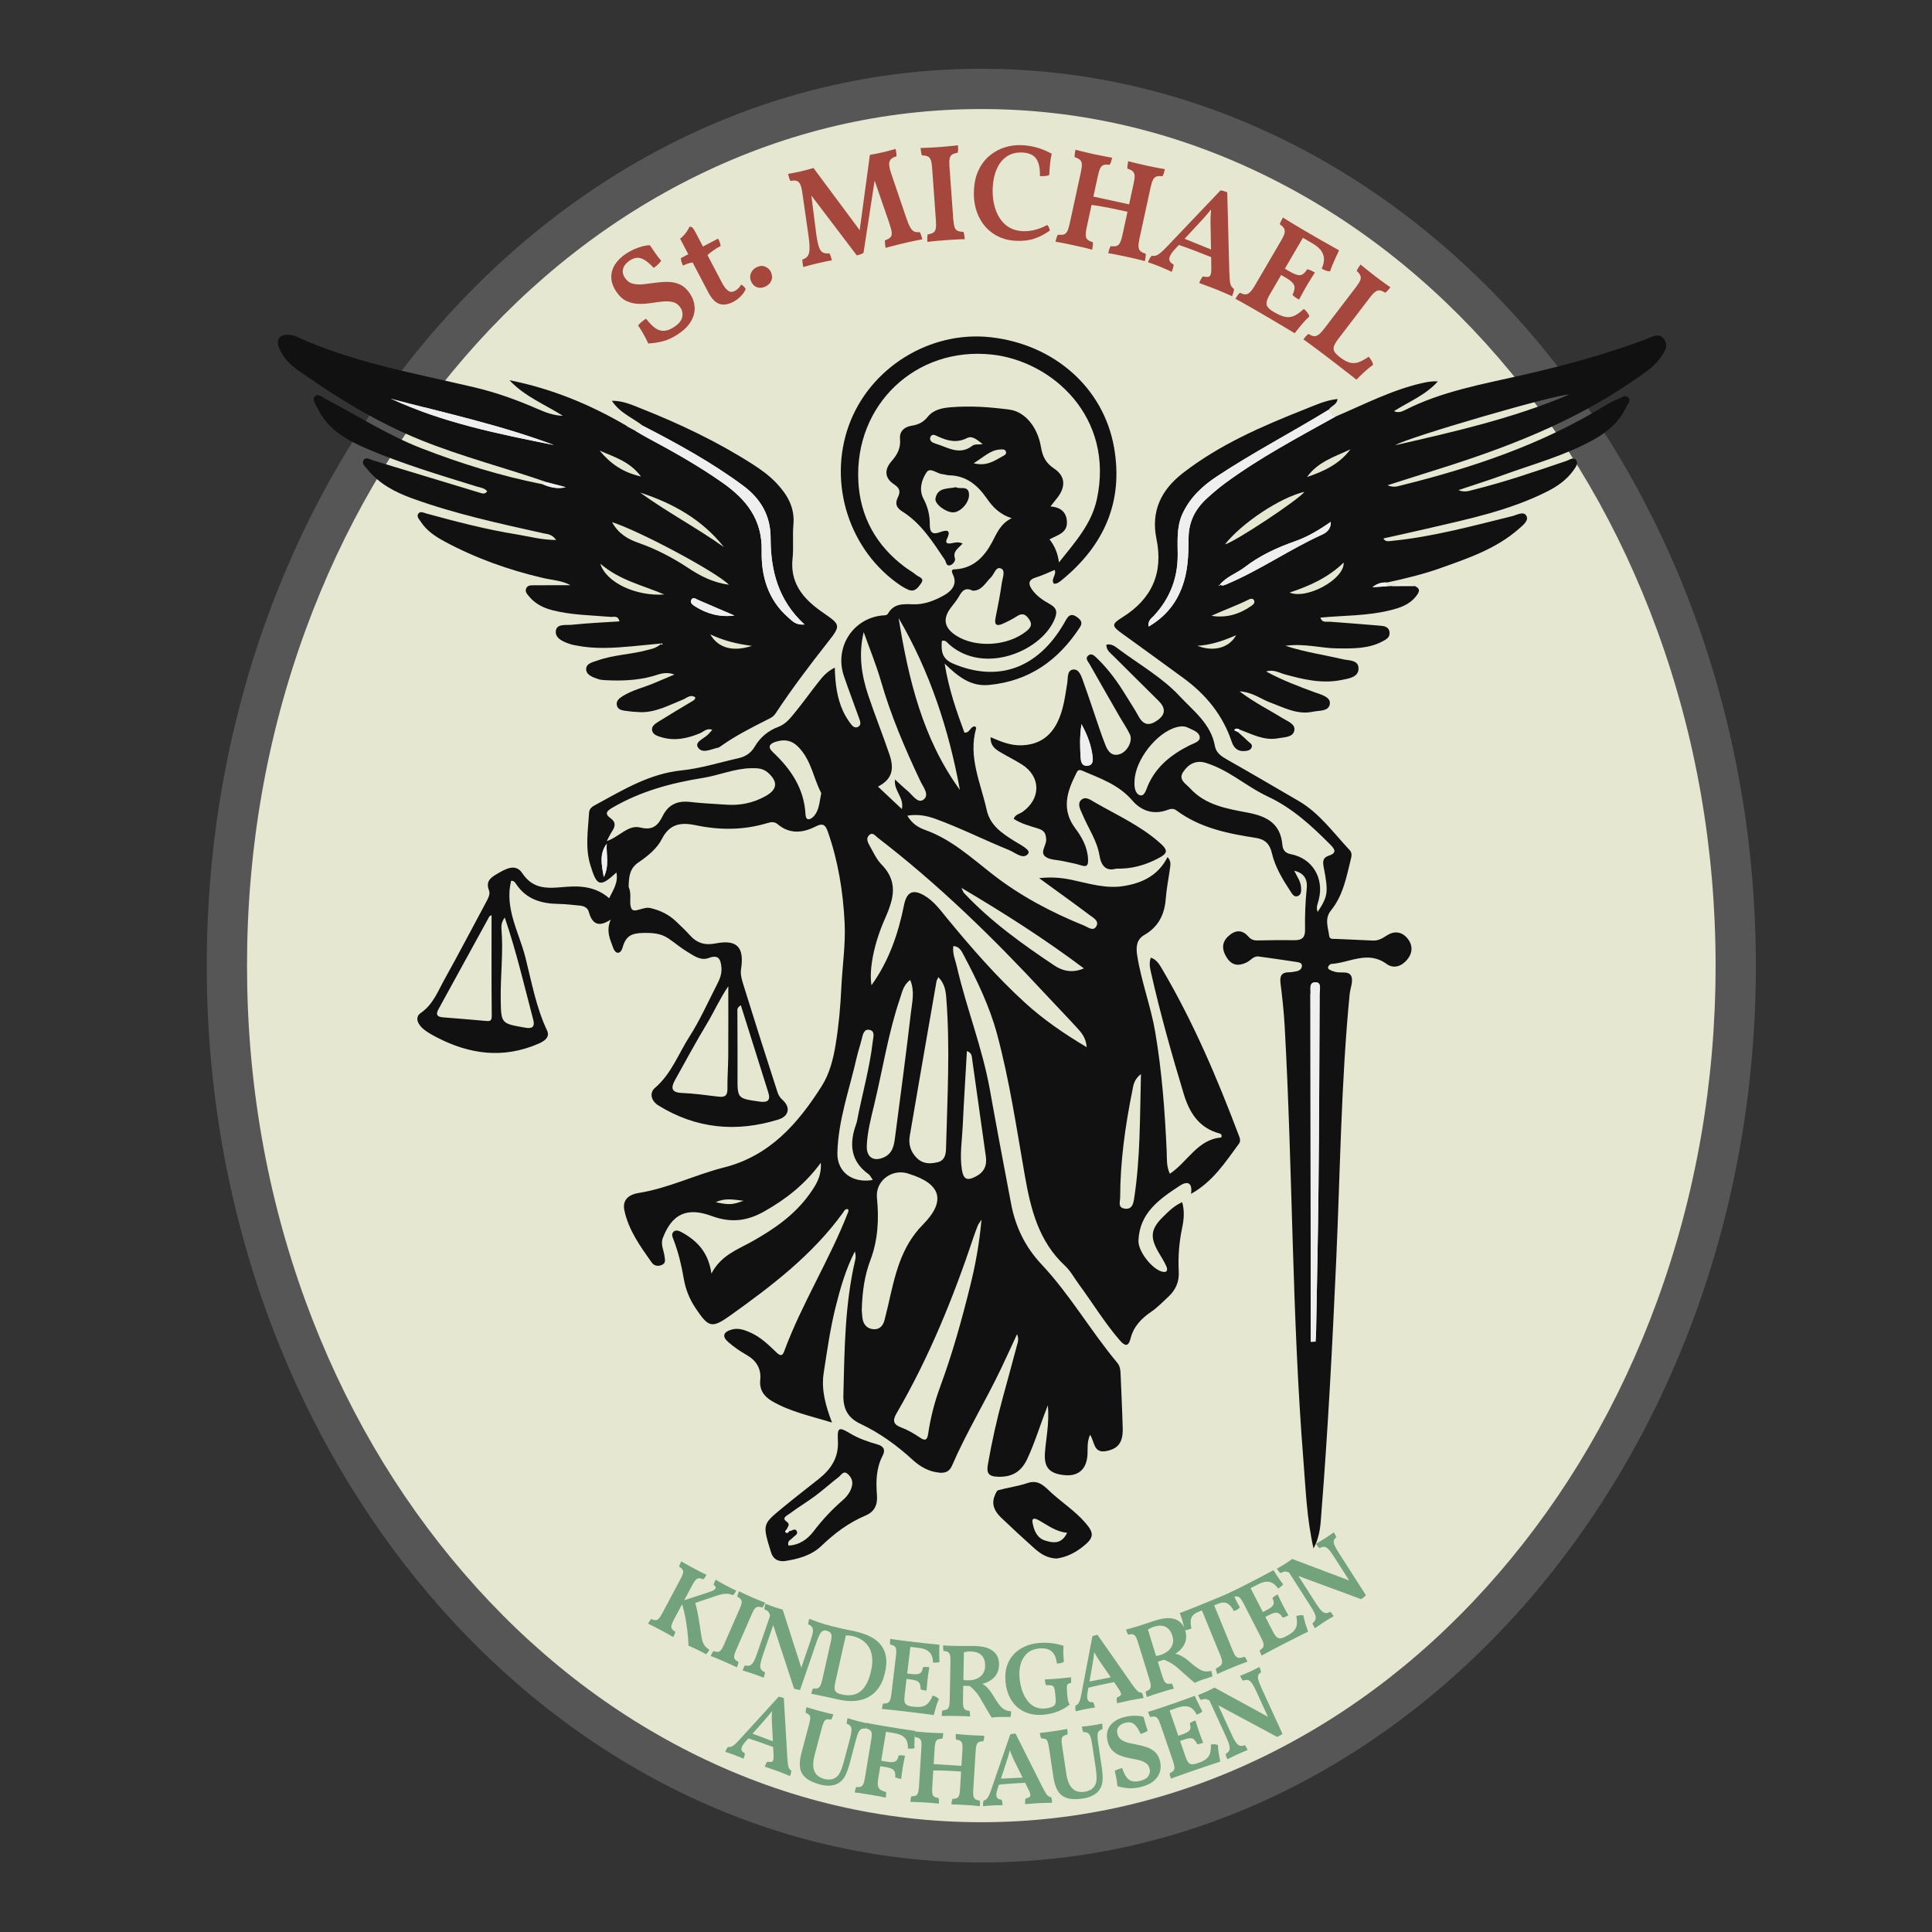 <?xml version="1.0" encoding="utf-8"?>
<!-- Generator: Adobe Illustrator 16.0.3, SVG Export Plug-In . SVG Version: 6.00 Build 0)  -->
<!DOCTYPE svg PUBLIC "-//W3C//DTD SVG 1.1//EN" "http://www.w3.org/Graphics/SVG/1.1/DTD/svg11.dtd">
<svg version="1.1" id="Ebene_1" xmlns="http://www.w3.org/2000/svg" xmlns:xlink="http://www.w3.org/1999/xlink" x="0px" y="0px"
	 width="841.89px" height="841.89px" viewBox="0 0 841.89 841.89" enable-background="new 0 0 841.89 841.89" xml:space="preserve">
<rect x="0" y="0" width="841.89" height="841.89" fill="#333333" stroke="none"/>
<g>
	<path fill-rule="evenodd" clip-rule="evenodd" fill="#E6E7D0" d="M427.613,802.824c-87.565,0-169.966-39.572-232.023-111.428
		c-62.374-72.222-96.724-168.327-96.724-270.612c0-102.286,34.351-198.391,96.724-270.613
		C257.646,78.315,340.047,38.743,427.613,38.743c87.566,0,169.967,39.573,232.023,111.428
		c62.373,72.222,96.725,168.328,96.725,270.613c0,102.285-34.352,198.391-96.725,270.612
		C597.58,763.252,515.18,802.824,427.613,802.824z"/>
	<path fill="#575656" d="M427.613,47.517c42.867,0,84.473,9.731,123.66,28.923c38.057,18.638,72.281,45.374,101.723,79.465
		c29.605,34.279,52.863,74.241,69.133,118.776c16.893,46.247,25.459,95.403,25.459,146.103c0,50.699-8.566,99.854-25.459,146.102
		c-16.27,44.535-39.527,84.497-69.133,118.775c-29.441,34.092-63.666,60.828-101.723,79.466
		c-39.188,19.192-80.793,28.924-123.66,28.924s-84.473-9.731-123.661-28.924c-38.056-18.638-72.28-45.374-101.723-79.466
		c-29.604-34.278-52.863-74.24-69.132-118.775c-16.893-46.247-25.458-95.402-25.458-146.102c0-50.7,8.565-99.855,25.458-146.103
		c16.269-44.536,39.528-84.498,69.132-118.776c29.442-34.091,63.667-60.828,101.723-79.465
		C343.141,57.248,384.746,47.517,427.613,47.517 M427.613,29.969c-186.408,0-337.521,174.974-337.521,390.815
		c0,215.84,151.113,390.813,337.521,390.813c186.408,0,337.521-174.974,337.521-390.813
		C765.135,204.943,614.021,29.969,427.613,29.969L427.613,29.969z"/>
</g>
<path fill-rule="evenodd" clip-rule="evenodd" fill="#111112" d="M363.766,290.921c0.203,7.169,0.997,13.356,3.672,19.114
	c0.847,1.82,1.938,3.555,3.125,5.174c0.762,1.038,1.838,2.326,3.34,1.531c1.554-0.821,0.947-2.38,0.514-3.609
	c-2.195-6.2-4.574-12.337-6.685-18.565c-4.174-12.313,3.751-24.915,16.477-26.342c1.001-0.113,2.224,0.073,2.767-0.871
	c2.563-4.472,6.636-4.146,10.944-4.015c4.793,0.147,9.304-1.598,13.425-3.91c3.423-1.919,5.971-4.893,3.872-9.126
	c-1.262-2.553,0.553-2.147,1.624-2.244c7.578-0.687,12.115-5.578,15.416-11.69c2.084-3.855,3.525-8.021,8.582-10.572
	c-5.534-1.764-8.447-5.17-11.027-8.858c-3.982-5.676-8.877-9.664-16.157-9.812c-0.998-0.02-1.983-0.413-2.983-0.499
	c-2.382-0.202-5.312-3.147-6.885-0.839c-2.215,3.257-3.458,7.64-1.364,11.557c1.913,3.583,2.768,7.272,2.746,11.175
	c-0.02,3.44,1.073,4.623,4.469,3.375c2.753-1.011,5.034-1.197,2.995,2.947c-0.797,1.625,0.018,2.174,1.578,1.952
	c1.573-0.225,3.143-0.895,5.263,0.042c-1.794,2.089-4.46,3.382-3.314,6.626c0.293,0.829-0.961,2.709-2.375,2.926
	c-1.528,0.233-1.456-1.534-2.075-2.452c-5.268-7.833-10.345-15.928-18.529-21.058c-2.892-1.812-3.116-3.679-1.915-6.176
	c1.253-2.6,0.79-4.01-1.74-5.691c-3.924-2.604-4.323-6.254-1.083-9.961c2.583-2.955,4.13-5.783,3.746-9.883
	c-0.318-3.367,2.09-5.222,5.266-5.692c2.81-0.417,5.003-1.589,6.813-3.836c2.523-3.136,6.191-3.845,9.953-4.164
	c8.605-0.728,17.172-0.106,25.69,1.029c6.599,0.88,12.212,7.374,13.707,16.323c0.689,4.13,2.122,6.964,5.725,9.354
	c4.902,3.251,5.135,7.868,1.48,12.627c-0.908,1.182-1.848,2.338-3.058,3.867c4.415,0.369,6.908,2.443,7.154,6.548
	c0.312,5.109-4.135,5.884-7.579,7.813c2.256,2.847,3.588,6.023,4.117,10.046c7.025-8.837,14.17-16.708,16.508-27.492
	c7.75-35.758-19.398-60.234-45.734-63.085c-33.162-3.591-59.857,21.865-58.207,55.125c0.771,15.545,7.795,28.093,20.27,37.443
	c1.619,1.212,3.43,2.177,4.959,3.483c1.072,0.915,3.772,1.312,2.147,3.596c-1.296,1.822-2.755,4.134-5.72,2.767
	c-1.063-0.491-2.119-1.033-3.089-1.684c-22.418-15.022-31.929-44.338-22.69-69.879c9.085-25.112,35.332-41.398,61.874-38.393
	c27.626,3.129,49.128,22.029,53.69,48.029c4.162,23.708-4.418,42.745-22.709,57.721c-1.011,0.829-2.066,1.763-3.516,1.645
	c-1.498-2.06,1.312-3.767,0.342-6c-2.741,1.117-5.395,2.432-8.19,3.275c-3.394,1.022-3.345,2.885-1.669,5.276
	c1.98,2.83,4.836,4.71,7.771,6.346c3.475,1.937,3.269,4.027,1.677,7.402c-6.385,13.54-30.684,23.278-45.569,10.136
	c-0.82-0.725-1.462-1.962-3.17-1.547c-0.349,4.327-0.114,7.824,4.991,9.975c19.435,8.193,36.71,2.132,48.13-17.393
	c1.478-2.528,2.521-5.603,6.245-2.558c1.543,1.262,1.906,2.37,0.713,4.187c-9.412,14.348-22.031,23.336-39.489,25.017
	c-7.931,0.763-13.289-3.436-19.389-9.292c1.854,11.272,5.164,20.713,8.629,30.064c2.437,0.251,2.526-2.846,4.607-2.708
	c0.189,0.249,0.572,0.548,0.521,0.723c-3.604,12.538,1.966,23.87,4.554,35.603c1.508,6.842,6.638,10.196,11.99,13.575
	c2.431,1.54,7.266,3.859,6.153,5.471c-2.051,2.969-5.664-0.396-8.396-1.499c-10.747-4.342-21.114-9.595-32.024-13.576
	c-3.98-1.452-7.917-2.121-12.285-1.399c1.927,3.292,4.52,5.07,7.799,6.239c11.179,3.983,19.869,11.884,29,19.042
	c12.3,9.646,25.945,16.842,40.342,22.668c1.613,0.654,3.975,2.682,5.287,0.125c1.17-2.278-1.428-3.579-2.914-4.698
	c-7.068-5.316-14.262-10.459-22.08-16.15c5.259-0.556,9.623-0.22,14.049,0.708c7.525,1.583,14.941,4.018,22.871,2.722
	c8.238-1.347,15.041-4.71,19.031-12.605c1.707,1.76,1.248,3.482,1.033,5.108c-0.58,4.357-1.482,8.686-1.813,13.059
	c-0.516,6.89-3.209,12.243-9.318,15.765c-3.434,1.983-3.695,5.229-3.133,8.86c1.768,11.383,5.957,22.178,7.879,33.519
	c2.914,17.202,4.217,34.56,4.984,51.971c0.141,3.154-0.184,6.382,1.383,9.711c7.789-5.204,12.15-15.054,22.4-15.789
	c0.461-1.378-0.338-1.655-0.852-1.796c-8.809-2.401-12.998-8.938-15.482-17.139c-5.285-17.441-10.211-34.98-14.238-52.765
	c-0.463-2.053-1.012-4.235-0.113-6.696c2.705,0.952,3.898,3.263,5.121,5.346c13.457,22.887,23.809,47.227,33.168,72.024
	c0.48,1.273,1.027,2.488,0.049,3.81c-5.895,7.97-11.27,16.43-20.818,21.762c0.723-5.127-1.709-5.642-4.951-3.514
	c-8.813,5.778-17.529,11.816-17.971,23.91c-0.168,4.644,5.818,12.222,10.123,13.457c2.477,0.711,2.758-0.646,1.994-2.361
	c-0.951-2.144-2.271-4.121-3.441-6.165c-3.729-6.512-3.309-10.039,2.047-15.307c2.373-2.331,4.709-4.775,8.34-6.394
	c1.076,3.842,0.746,7.544,0.008,11.036c-1.344,6.353-1.863,12.742-1.512,19.163c0.258,4.666-1.441,8.199-4.711,11.196
	c-2.361,2.16-4.598,4.536-7.225,6.317c-4.346,2.949-7.748,6.465-9.063,11.69c-0.926,3.671-2.443,3.377-4.611,0.887
	c-6.664-7.665-11.904-16.366-17.91-24.51c-2.004-2.713-3.63-5.834-6.057-8.085c-11.498-10.664-14.935-24.684-17.515-39.399
	c-3.612-20.616-6.642-41.38-12.102-61.617c-3.259-12.092-8.722-23.36-14.556-34.406c-0.903-1.711-1.824-3.687-4.464-3.901
	c-0.498,3.167,0.834,5.967,1.492,8.842c4.147,18.098,11.131,35.423,14.414,53.768c2.977,16.625,6.124,33.218,9.274,49.812
	c1.903,10.014,6.179,18.802,13.224,26.291c12.416,13.195,21.441,29.051,33.027,42.906c1.176,1.398,1.365,3.019,1.432,4.721
	c0.314,7.947,0.725,15.888,0.936,23.835c0.162,6.145-2.012,9.024-7.428,9.954c-5.219,0.9-4.826-4.01-6.773-7.15
	c-1.531,3.239-0.914,6.403-1.213,9.406c-0.564,5.73-4.014,8.697-9.73,8.21c-6.732-0.57-9.186-3.356-8.76-9.57
	c0.445-6.457,1.99-12.857,1.289-20.892c-3.428,8.672-5.637,16.23-8.975,23.351c-2.605,5.56-6.503,7.977-12.762,7.797
	c-4.479-0.13-5.012-1.902-4.368-5.563c1.733-9.817,3.866-19.539,6.53-29.147c2.072-7.477,4.064-14.977,6.086-22.471
	c0.387-1.436,0.981-2.866,0.047-4.921c-2.41,5.186-4.609,10.031-6.895,14.837c-6.808,14.315-15.138,27.854-21.438,42.427
	c-1.136,2.623-2.964,3.304-5.625,3.044c-4.6-0.451-8.378-2.692-11.611-5.659c-6.885-6.32-14.353-11.68-22.797-15.681
	c-5.215-2.47-7.455-6.345-7.303-12.497c0.49-19.796,0.627-39.586,5.196-59.013c0.258-1.1,0.152-2.29-0.194-3.547
	c-3.978,7.761-6.359,16.081-8.443,24.448c-2.326,9.342-3.644,18.897-5.121,28.416c-1.126,7.269,0.67,13.983,3.61,21.708
	c-9.613-2.949-18.446-4.776-26.28-9.423c-3.301-1.957-5.444-4.807-4.995-9.199c0.495-4.819-1.659-8.396-5.942-10.835
	c-2.764-1.574-5.435-3.415-7.849-5.488c-2.962-2.541-2.408-4.493,1.337-5.573c2.947-0.846,5.65,0.168,8.279,1.347
	c4.387,1.971,7.779,5.288,11.187,8.559c1.257,1.207,2.483,2.087,3.352-0.265c7.788-21.095,19.969-40.149,28.047-61.106
	c0.103-0.267-0.065-0.641-0.109-0.974c-1.318-0.354-1.728,0.785-2.242,1.5c-13.271,18.364-30.978,31.853-49.112,44.797
	c-8.122,5.794-9.493,5.186-15.048-3.073c-2.686-3.994-4.439-8.278-5.234-13.033c-0.949-5.666-2.303-11.24-4.329-16.631
	c-0.476-1.267-1.261-2.702-0.104-3.769c1.137-1.05,2.739-0.209,3.77,0.365c6.582,3.647,11.443,8.742,12.728,17.886
	c4.192-8.029,11.34-10.422,17.644-13.958c9.635-5.404,18.628-11.588,25.141-20.749c2.601-3.66,5.25-7.427,4.888-13.594
	c-6.975,9.519-15.302,15.903-24.572,21.164c-7.394,4.194-14.412,5.199-22.985,2.044c-10.894-4.013-17.25-0.834-21.268,9.497
	c-1.088,2.798,0.333,5.266,0.68,7.857c0.211,1.587,0.743,3.11-1.049,3.92c-1.666,0.751-3.4,0.561-4.537-1.051
	c-4.962-7.031-10.056-14.049-11.88-22.693c-1.015-4.804,2.271-6.949,6.207-7.567c12.899-2.031,24.633-7.938,37.125-11.093
	c20.103-5.077,32.325-19.179,42.704-35.545c3.407-5.375,5.016-11.861,6.043-18.156c1.329-8.13,2.08-16.398,2.458-24.636
	c0.434-9.439,1.912-18.81,1.439-28.318c-0.676-13.57-2.801-26.808-7.306-39.655c-1.064-3.035-2.166-3.919-5.342-2.294
	c-5.556,2.842-11.283,3.428-16.522-0.994c-1.541-1.3-3.106-0.911-4.749-0.422c-10.244,3.057-20.592,3.044-30.96,0.862
	c-6.307-1.328-11.328-0.717-14.722,5.95c-2.204,4.333-6.292,7.56-10.308,10.31c-3.762,2.576-4.043,6.117-4.197,9.953
	c-0.014,0.333-0.021,0.71,0.111,1.002c1.367,3.047-0.146,6.938,1.158,9.201c1.179,2.048,5.116-1.034,8.138-0.333
	c4.414,1.021,8.213,2.859,11.422,6.009c1.928,1.891,3.958,3.692,5.734,5.718c3.065,3.497,6.568,4.625,11.244,3.71
	c9.521-1.865,12.669,1.672,11.155,11.293c-0.364,2.313,0.482,4.943,1.211,7.287c4.803,15.437,9.692,30.846,14.684,46.221
	c0.367,1.133,1,2.32,2.115,3.305c3.697,3.269,2.926,7.172-1.721,8.616c-18.316,5.691-35.879,4.028-52.324-6.147
	c-2.799-1.731-4.274-5.235-1.383-7.715c7.071-6.063,10.102-14.719,14.897-22.193c4.586-7.146,8.066-15.014,11.964-22.599
	c1.222-2.376,2.285-4.775,2.014-7.663c-0.344-3.645-1.304-5.639-5.517-4.074c-3.583,1.333-6.515-1.007-9.346-2.689
	c-2.884-1.717-5.454-3.958-8.249-5.836c-3.278-2.202-6.677-2.449-10.787-2.396c-5.324,0.072-7.779,1.349-9.167,6.382
	c-0.752,2.727-2.981,3.327-4.158-0.039c-1.241-3.547-3.181-7.077-1.006-12.164c-5.601,3.731-8.198,1.574-9.576-3.396
	c-0.497-1.792-2.111-2.534-3.916-2.689c-3.019-0.263-6.034-0.69-9.056-0.726c-7.616-0.089-14.313-1.97-18.771-8.807
	c-0.437-0.671-0.992-1.377-2.098-1.267c-2.934,12,3.444,22.41,6.214,33.311c2.715,10.688,4.636,21.698,9.424,31.849
	c1.472,3.123-1.275,4.775-3.927,5.916c-15.19,6.524-29.833,4.541-44.113-2.865c-1.934-1.001-3.868-2.086-5.579-3.422
	c-2.475-1.933-4.278-5.202-1.414-7.18c5.458-3.767,7.512-9.547,10.446-14.803c6.168-11.048,12.003-22.285,18.011-33.428
	c0.889-1.647,1.951-3.55,1.318-5.173c-1.526-3.917,0.62-5.547,3.454-7.199c3.694-2.153,8.09-4.76,11.02-0.349
	c5.084,7.663,11.989,6.521,19.24,5.954c6.625-0.519,13.101,0.121,18.629,4.976c1.733-3.519,4.054-6.841,3.174-11.203
	c-7.215,6.587-8.536,6.143-11.418-3.439c-2.264-7.529-0.935-15.094-0.498-22.66c0.117-2.033,1.747-2.812,3.198-3.6
	c11.788-6.407,23.222-13.396,37.149-14.808c8.305-0.843,16.433-3.461,24.641-5.28c3.094-0.686,5.517-2.212,7.188-5.06
	c2.379-4.058,5.857-6.97,10.263-8.609c3.348-1.245,5.382-3.958,7.48-6.536c3.407-4.187,6.557-8.584,9.892-12.833
	C358.354,295.043,360.224,292.677,363.766,290.921z M473.551,456.33c-0.348-4.346-2.484-6.54-4.477-8.717
	c-4.557-4.98-9.266-9.819-13.857-14.768c-22.611-24.373-46.349-47.517-72.733-67.799c-1.151-0.886-2.188-2.618-3.793-1.079
	c-1.295,1.241-0.669,2.917,0.087,4.236c1.676,2.921,3.074,6.179,5.371,8.526c4.775,4.878,5.97,10.189,4.098,16.65
	c-0.711,2.458-1.646,4.768-2.669,7.067c-4.641,10.412-6.986,21.962-5.819,28.884c7.547-10.489,11.657-22.354,14.157-34.845
	c1.146-5.715,3.77-7.169,8.78-4.296c4.191,2.403,6.995,6.317,9.983,9.949c10.624,12.919,21.581,25.511,33.952,36.798
	C454.608,444.217,463.432,450.296,473.551,456.33z M375.526,570.827c0.021,0.272,0.094,1.791,0.262,3.296
	c0.316,2.846,1.836,4.806,4.704,5.084c2.744,0.267,4.316-1.447,4.968-4.04c0.53-2.118,1.068-4.233,1.554-6.363
	c2.898-12.639,5.343-25.241,15.135-35.144c10.268-10.383,7.895-17.865-6.115-22.167c-0.322-0.099-0.636-0.226-0.959-0.308
	c-6.925-1.704-13.622,3.673-12.938,10.697c0.911,9.355,0.498,18.388-2.899,27.366C376.802,555.687,375.752,562.615,375.526,570.827z
	 M264.41,366.509c5.523-1.831,9.297-7.265,14.662-5.9c5.517,1.401,7.742-1.098,9.718-5.063c2.546-5.104,6.586-6.723,12.057-6.075
	c5.169,0.611,10.387,0.792,15.583,1.174c6.014,0.44,11.65-0.708,16.99-3.623c5.359-2.928,5.752-6.331,1.168-10.375
	c-2.13-1.88-4.536-1.927-7.076-1.898c-7.333,0.082-14.083,3.095-21.195,4.232c-13.862,2.217-27.215,5.82-39.477,12.985
	c-2.537,1.481-3.461,2.652-0.81,4.562c2.643,1.903,1.966,3.819,0.523,5.993C265.834,363.607,265.305,364.824,264.41,366.509z
	 M408.91,425.794c-0.435,0.95-0.742,1.376-0.823,1.841c-3.907,22.451-7.821,44.896-11.652,67.362
	c-0.633,3.702,0.415,7.022,3.18,9.711c2.624,2.552,5.759,2.511,8.962,1.743c3.071-0.734,3.596-3.319,3.665-5.938
	c0.56-21.97,1.846-43.942,0.089-65.916C412.091,431.607,411.611,428.621,408.91,425.794z M427.703,531.476
	c-1.082,1.677-1.408,2.039-1.576,2.468c-0.613,1.563-1.224,3.135-1.756,4.729c-8.916,26.733-19.469,52.753-33.662,77.153
	c-1.978,3.397-1.338,4.969,2.229,6.302c2.793,1.044,5.444,2.627,7.928,4.316c2.361,1.604,3.191,0.997,3.577-1.582
	c1.038-7.021,2.78-13.88,5.237-20.526c5.326-14.4,9.425-29.162,13.114-44.05C425.02,551.296,426.725,542.198,427.703,531.476z
	 M396.644,427.047c-3,2.117-3.509,5.242-4.442,7.983c-5.125,15.065-7.529,30.812-11.231,46.235
	c-1.418,5.91-2.988,11.819-3.258,17.931c-0.226,5.092,2.946,7.139,7.437,5.126c3.872-1.735,4.426-5.239,4.886-8.785
	c2.359-18.104,4.807-36.199,6.91-54.334C397.466,436.691,398.692,431.971,396.644,427.047z M317.364,429.78
	c-3.668,5.368-6.094,10.912-9.22,16.128c-4.89,8.156-9.448,16.514-14.053,24.839c-1.748,3.158-1.653,5.318,2.933,5.517
	c5.354,0.232,10.693,0.953,16.021,1.611c2.694,0.332,3.988-0.311,3.943-3.359c-0.071-4.816,0.326-9.635,0.356-14.453
	C317.409,449.968,317.364,439.872,317.364,429.78z M423.839,257.394c-3.202-1.598-4.581,0.076-5.878,2.367
	c-0.988,1.746-2.275,3.331-3.517,4.921c-3.735,4.799-3.07,8.829,2.067,12.197c8.512,5.582,22.582,4.742,30.714-1.802
	c1.731-1.394,2.839-2.778,1.313-5.08c-1.422-2.145-2.865-3.119-5.359-1.488c-1.955,1.279-4.082,2.332-6.217,3.296
	c-2.543,1.149-3.795,0.608-3.143-2.563c1.051-5.111,2.034-10.245,2.769-15.409c0.29-2.053,1.652-5.178-0.345-6.09
	c-2.304-1.052-2.973,2.448-4.438,3.864C429.365,253.97,427.753,257.522,423.839,257.394z M214.206,398.8
	c-0.244,0.143-0.804,0.272-0.99,0.607c-7.402,13.457-14.753,26.943-22.163,40.397c-1.358,2.468-0.435,3.321,2.012,3.515
	c6.21,0.491,12.417,1.008,18.622,1.563c1.739,0.155,2.628,0.116,2.601-2.278C214.124,428.026,214.206,413.445,214.206,398.8z
	 M376.371,275.461c-2.321,9.525-1.011,18.594,1.931,27.407c2.929,8.778,6.415,17.369,9.362,26.143
	c2.266,6.742,0.618,10.798-5.077,13.761c3.41,3.2,6.762,6.35,10.404,9.772c1.126-5.021-3.626-7.938-2.981-12.884
	c2.063,1.884,3.691,3.516,5.471,4.96c2.133,1.734,4.387,5.649,6.87,3.882c2.902-2.065-0.094-5.599-1.285-8.117
	c-6.703-14.16-12.838-28.507-17.196-43.613C381.783,289.548,378.896,282.557,376.371,275.461z M391.579,269.329
	c4.307,26.585,10.453,52.536,26.697,74.874C413.447,317.818,405.194,292.641,391.579,269.329z M380.328,514.187
	c-0.818-1.171-1.147-2.03-1.77-2.472c-8.056-5.729-8.539-13.338-5.495-21.862c0.17-0.474,0.319-0.962,0.413-1.456
	c2.209-11.577,5.514-22.937,6.857-34.685c0.204-1.777,1.031-4.242-1.168-4.863c-2.553-0.72-3.121,1.677-3.608,3.747
	c-0.654,2.774-1.625,5.473-2.251,8.252c-3.101,13.766-8.047,27.167-8.403,41.488C364.7,510.543,371.173,515.725,380.328,514.187z
	 M219.954,399.843c-1.297,1.669-1.574,3.357-1.438,4.991c0.851,10.191-0.465,20.35-0.321,30.529
	c0.153,10.734,0.118,10.624,10.817,12.485c3.341,0.581,4.047-0.843,3.356-3.47C228.457,429.544,225,414.577,219.954,399.843z
	 M421.342,458.022c-0.627,11.021-1.326,21.938-1.838,32.864c-0.29,6.218-1.343,12.436-0.372,18.675
	c0.684,4.406,2.278,5.11,6.136,3.082c3.604-1.895,4.895-4.743,4.32-8.733c-2.005-14.001-3.913-28.016-5.912-42.021
	C423.473,460.472,423.58,458.751,421.342,458.022z M497.186,468.029c-3.16,2.477-3.309,4.984-3.744,7.141
	c-3.104,15.4-5.303,30.924-5.32,46.682c0,1.779-1.16,4.388,2.016,4.83c3.023,0.42,3.676-1.921,4.02-4.115
	C496.938,504.875,496.695,487.033,497.186,468.029z M322.843,438.074c-1.716,1.002-1.522,1.859-1.519,2.684
	c0.035,9.37,0.111,18.738,0.06,28.109c-0.054,9.878-0.099,9.807,9.611,11.163c3.406,0.479,4.917-0.401,3.793-3.987
	C330.848,463.477,326.887,450.918,322.843,438.074z M472.307,421.98c-17.146-12.874-34.648-24.001-53.37-35.101
	c0.704,1.409,0.831,1.912,1.138,2.24c11.701,12.474,25.501,22.356,39.611,31.76C462.977,423.07,467.36,424.162,472.307,421.98z
	 M357.876,345.589c-3.365-6.238-4.268-14.343-10.095-20.202c-2.855-2.872-6.024-3.319-9.661-2.183
	c-2.681,0.837-3.841,2.183-1.348,4.531c7.819,7.359,13.586,15.78,14.225,26.979c0.046,0.828,0.178,2.33,1.384,2.293
	c0.835-0.026,1.829-0.816,2.433-1.536C356.987,352.883,357.057,349.569,357.876,345.589z M428.245,193.549
	c-2.511-1.932-4.54-3.834-6.915-2.635c-4.426,2.234-8.393,1.204-12.486-0.659c-1.115-0.507-2.727-1.535-3.423,0.246
	c-0.615,1.582,0.921,2.423,2.223,2.809c5.299,1.572,10.463,5.35,16.182,0.858C424.711,193.473,426.377,193.776,428.245,193.549z
	 M424.291,201.865c5.567,1.429,8.979-1.025,12.48-2.973c0.797-0.443,2.041-0.93,1.539-2.183c-0.452-1.128-1.722-0.891-2.652-0.824
	C431.418,196.189,428.637,199.217,424.291,201.865z M264.394,367.682c-3.266,4.313-2.277,9.007-1.281,14.55
	C265.664,377.008,264.07,372.259,264.394,367.682z M324.006,523.254c-4.826-0.604-8.193-1.232-12.128,0.627
	C317.869,525.089,318.838,525.065,324.006,523.254z"/>
<path fill-rule="evenodd" clip-rule="evenodd" fill="#111112" d="M273.816,186.118c0.999,0.531,1.997,1.063,2.995,1.596
	c1.725,1.003,3.421,2.061,5.18,3.001c11.275,6.027,22.403,12.284,32.891,19.657c10.305,7.247,17.316,15.941,17.02,29.657
	c-0.239,11.054,2.791,21.454,11.679,29.122c1.652,1.426,3.149,3.34,7.003,2.983c-11.587-10.623-14.77-23.714-14.779-37.737
	c-0.007-9.938-4.521-17.252-12.002-22.786c-13.675-10.117-28.555-18.29-43.645-26.06c-4.398-3.477-9.975-5.495-13.542-10.913
	c4.785-0.024,8.625,1.736,12.394,3.227c17.064,6.745,33.612,14.589,49.108,24.523c3.69,2.365,7.234,4.962,10.26,8.174
	c4.777,5.07,8.041,10.682,7.354,18.118c-0.449,4.87,0.156,9.846-0.369,14.703c-1.035,9.559,3.487,16.13,10.525,21.579
	c0.932,0.722,1.89,1.413,2.859,2.084c7.394,5.123,7.783,5.428,2.206,12.51c-8.041,10.212-15.881,20.545-23.028,31.404
	c-1.002,1.525-2.545,2.109-4.039,2.87c-6.6,3.358-13.202,6.712-19.294,10.972c-0.547,0.383-1.099,0.894-1.715,1.016
	c-3.035,0.605-6.986,2.898-8.823-0.276c-1.348-2.328,2.874-3.739,4.593-5.576c0.549-0.587,1.083-1.189,1.742-1.913
	c-2.386-0.942-3.715,0.789-5.318,1.456c-5.411,2.256-10.921,3.474-16.713,1.786c-1.754-0.512-3.924-1.1-4.223-3.151
	c-0.267-1.821,1.578-2.912,2.968-3.783c4.702-2.948,9.492-5.754,14.244-8.621c0.7-0.422,1.537-0.734,1.651-1.85
	c-2.139-1.509-3.779,0.314-5.439,0.979c-6.075,2.429-11.893,5.696-18.717,5.461c-2.176-0.075-4.358-0.276-6.512-0.601
	c-1.473-0.223-3.139-0.563-3.519-2.361c-0.428-2.027,1.088-3.103,2.504-4c4.308-2.729,9.317-3.795,13.942-5.785
	c2.553-1.098,5.122-2.162,8.629-3.64c-4.151-1.503-6.943,0.043-9.624,0.763c-6.779,1.82-13.61,2.067-20.526,1.686
	c-1-0.055-2.041-0.13-2.981-0.445c-2.251-0.754-5.119-1.688-5.322-4.091c-0.235-2.772,2.884-3.305,5.038-4.068
	c7.022-2.487,14.552-2.582,21.693-4.548c1.708-0.471,3.531-0.575,6.149-2.855c-5.097,0.498-8.822,0.884-12.552,1.22
	c-8.221,0.74-16.444,1.321-24.638-0.317c-0.823-0.165-1.664-0.293-2.459-0.553c-2.961-0.968-6.661-2.408-6.479-5.538
	c0.208-3.614,4.486-2.665,7.041-2.943c6.805-0.74,13.66-1.009,20.708-1.48c-0.65-2.748-2.512-1.843-3.739-1.949
	c-8.541-0.732-17.158-0.772-25.535-2.93c-3.999-1.029-7.554-2.836-10.222-6.118c-0.742-0.914-1.643-1.845-1.23-3.147
	c0.524-1.653,2.051-1.575,3.363-1.587c5.379-0.046,10.758-0.019,16.025-0.019c-3.574-2.052-7.982-2.227-12.11-3.194
	c-14.966-3.511-29.314-8.618-42.867-15.937c-4.045-2.184-7.812-4.715-10.341-8.669c-0.652-1.022-2.017-2.273-0.842-3.573
	c0.879-0.975,2.217-0.198,3.338,0.107c12.975,3.54,25.983,6.955,39.274,9.094c5.433,0.875,10.817,2.42,17.307,2.462
	c-1.851-2.617-3.777-2.522-5.449-2.896c-19.349-4.323-38.738-8.493-57.434-15.3c-7.368-2.684-14.171-6.244-19.245-12.469
	c-1.009-1.238-2.87-2.65-1.708-4.286c0.962-1.356,2.796-0.13,4.207,0.297c15.579,4.715,31.157,9.432,46.73,14.167
	c0.999,0.304,1.907,0.535,2.852-0.746c-1.218-1.483-3.073-1.619-4.717-2.128c-16.046-4.968-32.155-9.777-47.633-16.385
	c-8.759-3.74-17.017-8.313-21.465-17.466c-0.836-1.723-2.723-3.858-1.238-5.409c1.368-1.431,3.39,0.534,4.946,1.344
	c13.711,7.14,26.758,15.571,41.231,21.218c17.248,6.729,34.876,12.169,53.043,15.778c3.208,1.338,6.489,2.166,10.043,1.261
	c-2.683-0.704-5.365-1.409-8.048-2.113c-18.249-6.335-37.02-11.121-54.955-18.362c-19.274-7.782-36.885-18.615-53.821-30.592
	c-3.34-2.362-6.166-5.277-7.859-9.082c-1.878-4.219-0.104-6.671,4.411-6.21c0.827,0.084,1.698,0.214,2.443,0.555
	c24.831,11.395,51.573,16.084,77.873,22.257c9.555,2.243,18.654,5.514,27.605,9.42c3.496,1.526,7.092,2.917,11.118,3.031
	c-7.881-4.986-16.721-8.466-23.282-15.509c18.239,3.599,35.123,10.534,51.074,19.897
	C273.321,185.765,273.568,185.941,273.816,186.118z M170.224,173.722c22.662,10.445,46.896,15.378,71.163,20.203
	C218.228,185.249,194.096,179.992,170.224,173.722z M266.72,227.551c2.66,4.871,6.786,7.357,11.29,8.932
	c7.812,2.73,15.009,6.459,21.91,11.033c5.174,3.429,10.748,6.371,17.7,7.272C311.969,249.1,278.227,231.123,266.72,227.551z
	 M315.447,238.4c-9.469-12.018-22.201-19.113-36.505-23.76C290.677,223.172,303.563,229.944,315.447,238.4z M261.608,245.648
	c2.507,8.278,15.682,14.277,27.87,13.405C279.845,254.939,270.128,252.943,261.608,245.648z M279.328,207.639
	c-5.066-6.713-11.842-8.527-18.035-11.292C265.81,201.846,271.25,205.838,279.328,207.639z M320.035,268.232
	c-5.27-2.261-10.548-4.501-15.803-6.798c-1.046-0.457-2.222-1.503-2.984-0.058c-0.666,1.263,0.573,2.171,1.543,2.792
	C307.967,267.482,313.649,269.037,320.035,268.232z M327.664,281.442c-6.792-0.869-12.206-2.256-18.172-5
	C313.043,282.423,319.339,284.152,327.664,281.442z M288.397,280.39c-0.105,0.097-0.211,0.194-0.316,0.291
	c0.105,0.098,0.211,0.194,0.316,0.291c0.106-0.145,0.211-0.292,0.317-0.437C288.608,280.486,288.503,280.438,288.397,280.39z"/>
<path fill-rule="evenodd" clip-rule="evenodd" fill="#111112" d="M616.422,255.346c3.139,1.301,1.727,3.109,0.422,4.728
	c-2.801,3.473-6.805,4.79-10.914,5.823c-10.02,2.518-20.34,2.269-30.531,3.224c0.689,2.429,2.648,1.676,4.209,1.801
	c7.205,0.578,14.416,1.065,21.615,1.71c1.787,0.16,3.895,0.331,4.262,2.763c0.348,2.322-1.43,3.23-3.076,4.102
	c-6.205,3.282-12.938,3.106-19.676,3.05c-7.152-0.06-14.182-2.283-22.605-1.136c8.854,2.876,16.945,3.943,24.838,5.833
	c2.729,0.654,7.113,0.185,7.021,4.163c-0.086,3.776-4.268,4.251-7.295,4.878c-8.494,1.76-16.678-0.177-24.826-2.429
	c-2.527-0.699-4.949-2.272-8.111-1.24c6.984,3.804,14.141,6.496,21.342,9.136c2.59,0.95,6.662,1.908,6.408,4.821
	c-0.305,3.53-4.68,2.971-7.461,3.57c-6.68,1.438-12.439-1.772-18.42-3.965c-4.168-1.528-7.787-4.586-13.477-4.913
	c6.467,4.911,12.873,8.037,18.889,11.786c2.133,1.328,5.689,2.464,4.934,5.476c-0.709,2.819-4.326,2.679-6.916,3.173
	c-6.174,1.178-11.453-1.774-16.928-3.803c-0.83-0.415-1.643-0.683-2.301,0.291c0.52,0.26,1.043,0.519,1.561,0.779
	c1.49,1.341,3.041,2.627,4.455,4.046c0.752,0.756,2.217,1.306,1.525,2.803c-0.572,1.238-1.891,1.365-3.041,1.466
	c-2.975,0.26-4.689-1.385-5.592-4.061c-3.955-11.756-11.303-20.669-21.338-27.962c-8.838-6.427-17.652-12.896-26.535-19.272
	c-4.525-3.249-4.49-4.041,0.271-7.012c12.793-7.979,17.861-19.308,14.818-34.092c-2.52-12.25,2.145-21.485,11.523-28.753
	c16-12.401,34.344-20.357,52.967-27.719c4.631-1.83,9.189-4.003,14.391-4.541c-0.24,2.604-2.826,2.938-3.777,4.642
	c-16.182,9.906-33.041,18.672-48.883,29.158c-6.283,4.159-11.586,9.147-14.848,16.134c-2.699,5.778-2.133,11.953-2.125,17.957
	c0.023,10.368-3.471,19.083-10.404,26.608c-1.004,1.088-2.693,2.005-2.277,4.674c8.688-5.072,13.586-12.282,15.889-21.466
	c1.408-5.624,1.49-11.422,1.529-17.129c0.049-7.175,2.955-12.681,8.012-17.301c2.482-2.268,5.051-4.466,7.752-6.461
	c15.184-11.218,31.832-20.003,48.262-29.151c12.5-5.298,24.598-11.657,37.979-14.647c2.096-0.469,4.213-0.852,6.613-0.682
	c-5.281,5.937-12.574,8.815-19.113,12.954c1.914,0.88,3.469,0.21,4.967-0.549c16.098-8.17,33.713-11.203,51.039-15.171
	c18.363-4.206,36.516-9.072,54.162-15.766c2.492-0.945,5.516-3.026,7.693,0.369c1.893,2.949-0.137,5.515-1.768,7.845
	c-2.967,4.242-7.33,6.881-11.484,9.764c-26.59,18.447-56.361,29.771-86.938,39.304c-6.523,2.033-13.027,4.13-20.492,6.501
	c2.75,1.139,4.393,0.441,6.037,0.034c30.947-7.667,60.965-17.731,88.395-34.512c2.002-1.226,4.105-2.346,6.283-3.209
	c1.287-0.511,2.842-1.913,4.17-0.59c1.42,1.417-0.242,2.755-0.814,4.023c-2.973,6.614-8.211,11.02-14.361,14.437
	c-12.43,6.907-26.129,10.567-39.377,15.377c-6.258,2.272-12.613,4.264-19.391,6.538c2.646,1.172,4.631,0.332,6.664-0.174
	c13.707-3.404,27.043-8.008,40.396-12.554c1.35-0.46,3.057-1.868,4.168-0.373c1.139,1.535-0.25,3.248-1.188,4.564
	c-2.91,4.071-6.891,6.867-11.305,9.1c-16.529,8.362-34.494,12.058-52.316,16.21c-6.379,1.485-12.779,2.87-19.166,4.299
	c0.893,1.577,2.246,1.204,3.781,1.052c17.809-1.76,35.004-6.494,52.307-10.75c2.123-0.521,5.117-2.405,6.303-0.057
	c1.035,2.052-1.732,4.157-3.457,5.667c-9.863,8.64-22.027,12.736-34.055,17.021c-7.607,2.71-15.463,4.578-23.35,6.288
	c-2.012-0.111-3.891,0.193-6.264,2.019c2.691-0.163,4.479-0.271,6.268-0.38c0.678-0.039,1.355-0.079,2.029-0.119
	C609.727,255.362,613.074,255.354,616.422,255.346z M531.465,254.634c1.135,0.956,2.332,0.245,3.285-0.156
	c14.371-6.058,27.213-15.097,41.406-21.526c1.809-0.82,3.916-2.383,3.725-5.54c-5.064,3.536-10.039,6.502-15.369,8.379
	c-7.92,2.789-15.381,6.193-22.07,11.33c-3.5,2.685-7.898,4.102-10.85,7.597c-0.189,0.162-0.383,0.323-0.57,0.484
	c0.141,0.03,0.283,0.06,0.426,0.09C531.451,255.074,531.457,254.854,531.465,254.634z M683.689,171.98
	c-4.492-0.532-71,18.8-75.664,22.014C633.615,188.158,659.215,182.339,683.689,171.98z M533.813,237.165
	c3.396-0.41,32.475-19.619,34.564-22.835C557.865,216.812,541.426,227.673,533.813,237.165z M561.971,258.202
	c7.389,3.183,23.914-5.76,23.555-13.049C578.74,251.697,570.652,255.359,561.971,258.202z M588.463,195.803
	c-6.814,3.204-14.221,5.445-18.918,12.067C576.822,205.415,583.664,202.258,588.463,195.803z M527.889,268.333
	c6.49,1.081,12.234-0.686,17.445-4.336c0.791-0.555,1.705-1.397,1.076-2.495c-0.467-0.813-1.43-0.666-2.238-0.26
	C538.9,263.895,533.328,265.841,527.889,268.333z M521.789,281.418c6.941,2.725,13.854,0.957,16.85-4.623
	C532.908,279.329,527.578,281.065,521.789,281.418z"/>
<path fill-rule="evenodd" clip-rule="evenodd" fill="#111112" d="M572.373,674.74c-2.953-13.14-3.383-25.619-4.373-38.027
	c-5.047-63.1-4.668-126.44-8.193-189.611c-0.348-6.238-1.041-12.466-1.816-18.667c-0.396-3.183,0.492-4.794,3.82-4.767
	c1.004,0.007,2.01-0.217,3.002-0.392c1.26-0.222,2.371-0.926,2.506-2.179c0.158-1.503-1.229-1.743-2.361-1.913
	c-5.484-0.822-10.969-1.655-16.469-2.379c-2.256-0.296-3.527,1.756-5.313,2.616c-3.324,1.611-6.234,1.362-8.408-1.852
	c-2.213-3.266-2.697-6.674,0.467-9.596c2.85-2.63,5.953-3.134,8.789,0.184c1.078,1.262,2.34,1.685,3.988,1.647
	c5.387-0.123,10.777-0.184,16.162-0.113c3.141,0.042,4.57-1.164,4.516-4.454c-0.1-6.085,0.111-12.155,0.752-18.237
	c0.352-3.369-0.859-6.571-5.469-7.555c1.299,2.618,2.777,4.625,2.971,7.114c0.121,1.545,0.213,3.321-1.479,3.94
	c-1.537,0.562-2.373-0.928-3.105-2.046c-3.418-5.234-6.707-10.579-8.141-16.743c-0.926-3.979-2.963-5.987-7.086-6.616
	c-12.17-1.861-24.201-4.31-34.428-11.9c-1.211-0.897-2.377-0.868-3.764-0.333c-6.125,2.364-11.594,0.557-15.561-4.076
	c-5.889-6.876-13.91-9.564-21.713-12.928c-1.971-0.849-2.238,0.284-2.846,1.485c-3.979,7.855-6.335,15.526-0.207,23.684
	c2.885,3.836,5.309,8.236,5.518,13.396c0.092,2.301-0.205,3.582-3.012,2.67c-2.551-0.831-5.234-1.241-7.857-1.838
	c-2.625-0.599-5.803-0.481-7.736-1.979c-2.502-1.938,0.52-4.899,0.36-7.55c-0.157-2.607-0.846-3.816-3.409-4.64
	c-3.64-1.169-7.436-2.106-10.74-4.251c0.628-1.967,2.565-2.137,3.879-3.076c8.109-5.79,7.982-15.432-0.382-20.676
	c-3.134-1.964-6.476-3.589-9.642-5.5c-2.158-1.302-4.098-2.886-3.932-6.351c4.48,1.952,8.703,3.701,13.534,3.537
	c7.341-0.248,12.429-3.63,15.609-10.083c2.651-5.383,3.317-11.282,4.275-17.123c0.348-2.11-0.194-5.592,2.676-5.814
	c2.503-0.194,3.458,2.93,4.239,5.095c2.459,6.816,4.701,13.711,7.057,20.563c0.877,2.552,1.76,5.106,2.787,7.6
	c1.129,2.738,2.906,4.713,6.205,3.592c3.23-1.099,5.656-5.756,4.334-8.548c-1.295-2.73-3.047-5.239-4.559-7.869
	c-4.369-7.602-8.736-15.205-13.053-22.837c-0.617-1.087-1.971-2.386-0.676-3.59c1.502-1.398,2.842,0.023,3.887,1.023
	c5.029,4.814,9.066,10.425,12.686,16.353c1.85,3.022,3.826,5.971,5.521,9.077c2.164,3.969,4.824,4.08,8.232,1.641
	c3.713-2.656,3.402-5.478,0.5-8.387c-6.557-6.567-13.213-13.036-19.752-19.62c-1.32-1.329-3.133-2.512-3.045-4.933
	c2.465-0.505,4.006,0.972,5.549,2.114c8.934,6.618,18.9,12.29,26.35,20.313c5.871,6.324,13.697,12.07,15.383,21.729
	c0.518,2.955,2.793,4.5,5.182,5.851c10.541,5.964,20.984,12.1,31.439,18.193c8.916,5.196,15.072,13.842,22.096,21.323
	c0.861,0.916,0.988,2.072,0.678,3.323c-1.99,8.013-3.395,16.291-8.781,22.938c-2.963,3.656-1.256,7.416-0.803,11.153
	c0.195,1.598,1.793,1.235,2.898,1.29c5.377,0.269,10.76,0.458,16.139,0.723c2.33,0.115,4.127-0.949,6.006-2.179
	c3.252-2.124,6.568-1.786,9.043,1.224c2.416,2.939,2.359,6.322-0.113,9.284c-2.436,2.917-5.889,4.109-8.996,1.841
	c-8.191-5.978-16.107-0.453-24.127,0.037c-0.479,0.029-1.18,0.761-1.307,1.283c-0.258,1.053,0.844,1.227,1.49,1.643
	c0.275,0.172,0.662,0.15,0.963,0.29c2.506,1.176,6.459-0.618,7.646,2.144c0.918,2.136-0.479,5.243-0.74,7.932
	c-3.744,38.588-4.102,77.355-5.854,116.049c-1.652,36.501-3.523,72.988-6.42,109.411
	C575.441,663.862,575.398,669.189,572.373,674.74z M574.207,397.37c4.428-6.822,4.762-8.431,2.6-19.536
	c-0.508-2.611-0.305-4.126,2.313-5.001c3.66-1.228,2.461-2.886,0.486-4.872c-8.109-8.164-16.492-15.869-27.098-20.839
	c-4.998-2.343-9.611-5.541-14.314-8.494c-4.01-2.519-8.129-4.744-12.656-6.175c-4.4-1.392-7.717,0.545-9.977,3.96
	c-2.23,3.376,1.215,5.109,3.01,7.087c6.715,7.387,16.061,8.899,25.092,10.609c8.203,1.554,14.299,4.609,15.131,13.953
	c0.184,2.084,1.061,3.655,3.619,4.14c9.408,1.78,14.635,10.317,12.271,19.796C574.242,393.779,573.334,395.471,574.207,397.37z
	 M571.154,584.702c0.705-0.026,1.408-0.053,2.111-0.079c0.082-1.502,0.219-3.002,0.244-4.502c0.359-20.459,0.82-40.917,1.025-61.377
	c0.287-28.579,0.408-57.158,0.498-85.741c0.006-1.769,1.002-4.944-1.781-4.956c-3.129-0.013-1.924,3.256-2.219,5.256
	c-0.023,0.164-0.008,0.338-0.008,0.504c0.045,39.069,0.09,78.138,0.125,117.204C571.164,562.243,571.154,573.472,571.154,584.702z
	 M494.391,340.271c-0.186,2.482,0.16,5.521,2.301,6.244c2.014,0.68,2.768-2.445,3.488-4.131c3.609-8.427,10.252-13.563,18.09-17.547
	c1.756-0.892,4.645-1.585,4.533-3.517c-0.141-2.415-3.111-3.198-5.17-4.243c-1.572-0.798-3.273-0.624-4.936-0.188
	C504.053,319.161,494.658,331.16,494.391,340.271z M471.264,315.552c-0.863,5.934-0.621,10.364-0.34,14.794
	c0.115,1.823,0.654,3.483,2.803,3.353c2.555-0.155,2.621-2.201,2.383-4.093C475.545,325.121,474.174,320.887,471.264,315.552z"/>
<path fill-rule="evenodd" clip-rule="evenodd" fill="#111112" d="M341.764,680.279c-2.938,0.2-4.902-1.003-5.779-3.841
	c-3.833-12.404-3.712-12.177,5.062-19.438c5.181-4.29,10.526-8.38,15.784-12.574c5.382-4.298,8.747-9.365,8.29-16.836
	c-0.343-5.596,0.526-5.858,5.147-3.061c3.78,2.288,7.884,3.708,12.075,4.898c2.763,0.782,3.588,2.394,2.294,4.866
	c-2.875,5.488-2.971,11.421-2.49,17.297c0.36,4.382-1.284,7.275-5.001,8.841c-7.392,3.11-13.525,7.771-19.325,13.312
	C353.554,677.818,347.647,679.422,341.764,680.279z M343.834,667.222c1.117,0.079,2.422-1.434,3.233-0.226
	c1.048,1.563-0.851,2.166-1.636,3.107c-0.766,0.916-2.514,1.222-1.842,3.402c4.699-0.233,8.266-2.703,10.919-6.191
	c3.796-4.994,8.009-9.501,12.73-13.593c1.917-1.657,3.452-3.702,4.036-6.277c0.508-2.24-0.532-4.092-2.103-5.332
	c-1.668-1.32-2.675,0.743-3.734,1.55c-3.474,2.645-6.711,5.609-10.213,8.214c-3.628,2.698-7.541,5.01-11.149,7.729
	c-0.887,0.67-3.604,1.813-1.452,3.327c2.095,1.476,0.444,2.312,0.248,3.449c-0.251,0.444-1.059,0.861-0.447,1.39
	C342.894,668.176,343.55,667.909,343.834,667.222z"/>
<path fill-rule="evenodd" clip-rule="evenodd" fill="#111112" d="M460.395,679.149c-4.02-0.13-6.989-2.061-9.646-4.43
	c-4.904-4.377-9.742-8.834-14.484-13.386c-2.678-2.565-4.412-5.617-2.822-9.521c0.367-0.904,0.859-2.25,1.558-2.44
	c4.196-1.158,8.584-1.7,12.685-3.1c5.211-1.777,7.77,1.855,10.846,4.573c4.799,4.233,10.162,7.836,14.398,12.702
	c3.98,4.573,3.801,6.54-0.957,10.35C468.5,676.674,464.621,678.596,460.395,679.149z M465.016,667.93
	c-4.898-0.479-8.328-3.191-12.063-5.305c-1.113-0.63-3.486-1.865-3.013,0.846c0.554,3.153,1.78,6.66,5.409,7.818
	C458.96,672.439,462.631,672.937,465.016,667.93z"/>
<path fill-rule="evenodd" clip-rule="evenodd" fill="#111112" d="M486.42,378.516c-4.264,1.228-6.535-0.996-7.299-5.683
	c-1.07-6.599-4.996-12.058-7.494-18.091c-0.828-2-2.305-4.389-0.521-6.125c1.875-1.822,4.186-0.008,5.961,1.018
	c9.424,5.439,19.436,9.946,27.77,17.141c4.504,3.891,4.314,5.041-0.906,7.65C498.605,377.09,493.012,378.692,486.42,378.516z"/>
<path fill-rule="evenodd" clip-rule="evenodd" fill="#EFEFEF" d="M581.959,181.534c-16.43,9.147-33.078,17.933-48.262,29.151
	c-2.701,1.995-5.27,4.194-7.752,6.461c-5.057,4.62-7.963,10.126-8.012,17.301c-0.039,5.707-0.121,11.505-1.529,17.129
	c-2.303,9.184-7.201,16.394-15.889,21.466c-0.416-2.669,1.273-3.586,2.277-4.674c6.934-7.525,10.428-16.241,10.404-26.608
	c-0.008-6.004-0.574-12.178,2.125-17.957c3.262-6.987,8.564-11.975,14.848-16.134c15.842-10.486,32.701-19.251,48.883-29.158
	C579.744,179.787,580.064,181.422,581.959,181.534z"/>
<path fill-rule="evenodd" clip-rule="evenodd" fill="#EFEFEF" d="M280.157,185.55c15.09,7.77,29.969,15.943,43.645,26.06
	c7.481,5.534,11.996,12.848,12.002,22.786c0.009,14.023,3.192,27.115,14.779,37.737c-3.854,0.357-5.351-1.557-7.003-2.983
	c-8.888-7.668-11.917-18.068-11.679-29.122c0.296-13.716-6.714-22.41-17.02-29.657c-10.487-7.373-21.615-13.63-32.891-19.657
	c-1.759-0.94-3.455-1.998-5.18-3.001C278.449,187.809,278.954,186.134,280.157,185.55z"/>
<path fill-rule="evenodd" clip-rule="evenodd" fill="#111112" d="M416.555,212.302c1.865,1.064,5.464-0.964,5.706,3.063
	c0.221,3.634-3.759,7.916-6.958,7.911c-3.12-0.003-8.122-3.633-7.667-6.067C408.547,212.32,412.972,213.104,416.555,212.302z"/>
<path fill-rule="evenodd" clip-rule="evenodd" fill="#EFEFEF" d="M238.464,210.182c2.683,0.704,5.365,1.409,8.048,2.113
	c-3.554,0.905-6.834,0.077-10.043-1.261C237.135,210.749,237.799,210.465,238.464,210.182z"/>
<path fill-rule="evenodd" clip-rule="evenodd" fill="#EFEFEF" d="M604.346,255.489c-1.789,0.109-3.576,0.217-6.268,0.38
	c2.373-1.826,4.252-2.13,6.264-2.019C604.344,254.396,604.344,254.943,604.346,255.489z"/>
<path fill-rule="evenodd" clip-rule="evenodd" fill="#EFEFEF" d="M616.422,255.346c-3.348,0.008-6.695,0.016-10.047,0.024
	C609.725,254.186,613.072,254.114,616.422,255.346z"/>
<path fill-rule="evenodd" clip-rule="evenodd" fill="#EFEFEF" d="M273.816,186.118c-0.248-0.177-0.495-0.353-0.744-0.53
	C273.427,185.616,273.674,185.792,273.816,186.118z"/>
<path fill-rule="evenodd" clip-rule="evenodd" fill="#EFEFEF" d="M264.394,367.682c-0.324,4.577,1.27,9.326-1.281,14.55
	C262.117,376.689,261.128,371.996,264.394,367.682z"/>
<path fill-rule="evenodd" clip-rule="evenodd" fill="#EFEFEF" d="M170.224,173.722c23.872,6.27,48.004,11.527,71.163,20.203
	C217.12,189.1,192.885,184.167,170.224,173.722z"/>
<path fill-rule="evenodd" clip-rule="evenodd" fill="#EFEFEF" d="M320.035,268.232c-6.386,0.805-12.068-0.75-17.244-4.064
	c-0.97-0.621-2.209-1.529-1.543-2.792c0.762-1.445,1.938-0.398,2.984,0.058C309.487,263.731,314.765,265.972,320.035,268.232z"/>
<path fill-rule="evenodd" clip-rule="evenodd" fill="#FDFDFD" d="M288.397,280.39c0.106,0.048,0.211,0.097,0.317,0.145
	c-0.106,0.146-0.211,0.292-0.317,0.437c-0.105-0.097-0.211-0.193-0.316-0.291C288.186,280.584,288.292,280.486,288.397,280.39z"/>
<path fill-rule="evenodd" clip-rule="evenodd" fill="#EFEFEF" d="M531.588,254.718c2.955-3.495,7.354-4.912,10.854-7.597
	c6.689-5.137,14.15-8.541,22.07-11.33c5.33-1.877,10.305-4.843,15.369-8.379c0.191,3.156-1.916,4.719-3.725,5.54
	c-14.193,6.43-27.035,15.469-41.406,21.526c-0.953,0.4-2.15,1.112-3.285,0.156L531.588,254.718z"/>
<path fill-rule="evenodd" clip-rule="evenodd" fill="#FDFDFD" d="M539.385,318.966c-0.518-0.26-1.041-0.519-1.561-0.779
	c0.658-0.974,1.471-0.706,2.301-0.291C539.881,318.252,539.633,318.609,539.385,318.966z"/>
<path fill-rule="evenodd" clip-rule="evenodd" fill="#EFEFEF" d="M531.465,254.634c-0.008,0.219-0.014,0.439-0.018,0.659
	c-0.143-0.031-0.285-0.061-0.426-0.09c0.188-0.162,0.381-0.323,0.57-0.485C531.588,254.718,531.465,254.634,531.465,254.634z"/>
<path fill-rule="evenodd" clip-rule="evenodd" fill="#EFEFEF" d="M571.154,584.702c0-11.23,0.01-22.459-0.004-33.691
	c-0.035-39.066-0.08-78.135-0.125-117.204c0-0.166-0.016-0.34,0.008-0.504c0.295-2-0.91-5.269,2.219-5.256
	c2.783,0.012,1.787,3.188,1.781,4.956c-0.09,28.583-0.211,57.162-0.498,85.741c-0.205,20.46-0.666,40.918-1.025,61.377
	c-0.025,1.5-0.162,3-0.244,4.502C572.563,584.649,571.859,584.676,571.154,584.702z"/>
<path fill-rule="evenodd" clip-rule="evenodd" fill="#EFEFEF" d="M471.264,315.552c2.91,5.335,4.281,9.569,4.846,14.054
	c0.238,1.892,0.172,3.938-2.383,4.093c-2.148,0.13-2.688-1.53-2.803-3.353C470.643,325.916,470.4,321.486,471.264,315.552z"/>
<path fill-rule="evenodd" clip-rule="evenodd" fill="#EFEFEF" d="M343.834,667.222c-0.284,0.688-0.941,0.954-1.41,0.549
	c-0.611-0.528,0.196-0.945,0.447-1.39C343.192,666.661,343.514,666.941,343.834,667.222z"/>
<g>
	<path fill="#A5473D" d="M295.255,145.749c-2.113,1.387-4.193,2.356-6.24,2.909s-4.231,0.896-6.554,1.028
		c-0.628-1.459-1.343-2.872-2.146-4.241c-0.804-1.367-1.557-2.587-2.262-3.661c0.451-0.536,0.985-1.053,1.602-1.555
		c0.616-0.5,1.238-0.957,1.865-1.369c1.342,1.758,2.633,3.093,3.871,4.008s2.537,1.346,3.896,1.293
		c1.359-0.052,2.831-0.599,4.416-1.64c2.08-1.366,3.271-2.807,3.574-4.325c0.303-1.518,0.047-2.897-0.768-4.138
		c-0.836-1.274-1.931-2.079-3.285-2.413c-1.354-0.335-2.859-0.415-4.515-0.239c-1.656,0.176-3.387,0.4-5.192,0.673
		c-1.805,0.274-3.612,0.381-5.423,0.321c-1.81-0.059-3.541-0.482-5.192-1.27c-1.651-0.787-3.125-2.169-4.424-4.148
		c-1.387-2.112-2.089-4.17-2.105-6.175c-0.017-2.004,0.544-3.884,1.684-5.639c1.139-1.755,2.749-3.316,4.829-4.681
		c1.188-0.78,2.41-1.438,3.665-1.974c1.254-0.535,2.47-0.949,3.648-1.244c1.178-0.292,2.179-0.422,3.004-0.389
		c0.749,1.14,1.577,2.347,2.485,3.623c0.908,1.275,1.714,2.306,2.418,3.09c-0.308,0.539-0.778,1.099-1.411,1.682
		c-0.633,0.584-1.247,1.07-1.841,1.46c-1.585-1.694-2.963-2.876-4.135-3.546c-1.172-0.669-2.264-0.948-3.277-0.835
		c-1.013,0.114-1.998,0.484-2.955,1.112c-1.519,0.997-2.49,2.163-2.914,3.496c-0.424,1.334-0.184,2.688,0.718,4.063
		c0.88,1.341,2.009,2.196,3.384,2.564c1.376,0.369,2.914,0.462,4.614,0.282c1.7-0.18,3.48-0.401,5.34-0.663
		c1.86-0.261,3.706-0.382,5.539-0.361c1.832,0.021,3.563,0.408,5.191,1.162c1.629,0.754,3.071,2.086,4.325,3.998
		c1.211,1.844,1.876,3.794,1.998,5.85c0.121,2.056-0.402,4.103-1.568,6.139C299.948,142.031,297.995,143.95,295.255,145.749z"/>
	<path fill="#A5473D" d="M319.573,131.517c-2.308,1.212-4.347,1.513-6.117,0.902c-1.771-0.61-3.383-2.301-4.837-5.071l-6.796-12.944
		c-0.636,0.062-1.271,0.191-1.904,0.388c-0.633,0.197-1.396,0.507-2.289,0.93c-0.298-0.568-0.521-1.097-0.666-1.587
		c-0.146-0.489-0.244-1.038-0.295-1.646l3.252-1.707l-3.552-6.765c0.886-0.691,1.693-1.511,2.422-2.46
		c0.729-0.948,1.268-1.855,1.618-2.718c0.547-0.061,0.985,0.05,1.311,0.331c0.326,0.282,0.797,1.009,1.413,2.181l3.188,6.072
		l6.609-3.47c0.28,0.532,0.515,1.066,0.706,1.6c0.191,0.535,0.321,1.078,0.388,1.631c-1.225,0.643-2.297,1.297-3.219,1.962
		c-0.922,0.666-1.765,1.334-2.527,2.006l6.236,11.878c0.69,1.314,1.354,2.303,1.991,2.964c0.637,0.662,1.25,1.042,1.837,1.142
		c0.587,0.1,1.196-0.016,1.825-0.347s1.168-0.726,1.617-1.189c0.449-0.461,0.833-0.981,1.156-1.558
		c0.807,0.348,1.47,0.973,1.989,1.877c-0.312,0.935-0.978,1.94-1.995,3.018C321.917,130.015,320.796,130.875,319.573,131.517z"/>
	<path fill="#A5473D" d="M333.427,124.921c-1.338,0.588-2.556,0.663-3.654,0.226c-1.098-0.437-1.921-1.28-2.47-2.528
		c-0.548-1.248-0.566-2.467-0.054-3.656c0.513-1.189,1.42-2.07,2.722-2.642s2.513-0.589,3.633-0.053
		c1.12,0.538,1.891,1.283,2.31,2.238c0.613,1.396,0.668,2.675,0.166,3.837C335.576,123.505,334.692,124.365,333.427,124.921z"/>
	<path fill="#A5473D" d="M373.371,111.307l-20.96-27.615l0.923-0.215l2.43,19.077c0.343,2.35,0.733,4.113,1.169,5.287
		c0.435,1.176,1.015,1.926,1.74,2.251c0.724,0.326,1.639,0.422,2.744,0.288c0.262,0.433,0.481,0.938,0.656,1.515
		c0.174,0.577,0.317,1.1,0.426,1.569c-0.826,0.109-1.828,0.291-3.006,0.544c-1.178,0.253-2.267,0.497-3.267,0.729
		c-0.616,0.144-1.316,0.316-2.099,0.52c-0.784,0.203-1.54,0.398-2.266,0.588c-0.727,0.189-1.335,0.362-1.826,0.518
		c-0.109-0.469-0.203-1.003-0.281-1.603c-0.079-0.599-0.115-1.146-0.108-1.642c1.012-0.359,1.76-0.842,2.248-1.45
		c0.487-0.607,0.77-1.569,0.85-2.884c0.079-1.315-0.047-3.21-0.38-5.687l-2.746-19.127c-0.21-1.598-0.511-2.805-0.903-3.62
		c-0.393-0.814-0.928-1.329-1.605-1.542c-0.679-0.213-1.556-0.194-2.633,0.057c-0.263-0.433-0.478-0.918-0.643-1.457
		c-0.166-0.538-0.312-1.08-0.439-1.627c0.471-0.068,1.045-0.17,1.723-0.308c0.677-0.136,1.365-0.276,2.062-0.417
		c0.697-0.141,1.314-0.275,1.854-0.4c0.538-0.125,1.142-0.275,1.811-0.452c0.668-0.175,1.327-0.349,1.977-0.521
		c0.649-0.171,1.201-0.331,1.653-0.477l21.419,28.805l-1.558,0.362l4.72-34.885c0.547-0.086,1.16-0.198,1.838-0.335
		c0.677-0.136,1.365-0.276,2.062-0.418c0.697-0.141,1.314-0.274,1.854-0.4c0.538-0.125,1.132-0.273,1.782-0.445
		c0.649-0.171,1.29-0.341,1.919-0.508c0.63-0.167,1.209-0.333,1.739-0.497c0.127,0.547,0.235,1.099,0.324,1.654
		c0.088,0.557,0.11,1.086,0.066,1.591c-1.5,0.349-2.478,1.03-2.932,2.041c-0.455,1.012-0.284,2.702,0.51,5.07l6.555,19.291
		c0.665,1.987,1.275,3.482,1.833,4.484c0.558,1.003,1.161,1.635,1.81,1.895c0.648,0.262,1.448,0.343,2.399,0.245
		c0.224,0.442,0.431,0.94,0.621,1.493c0.189,0.553,0.348,1.103,0.475,1.65c-0.471,0.068-1.055,0.173-1.751,0.314
		c-0.697,0.141-1.452,0.296-2.264,0.465c-0.813,0.168-1.594,0.34-2.344,0.515c-0.75,0.174-1.434,0.333-2.048,0.476
		c-0.731,0.17-1.585,0.378-2.561,0.626c-0.977,0.248-1.905,0.484-2.785,0.71c-0.881,0.225-1.625,0.429-2.23,0.611
		c-0.127-0.547-0.217-1.102-0.267-1.668c-0.05-0.564-0.072-1.095-0.065-1.59c1.194-0.442,2.018-0.912,2.47-1.409
		c0.452-0.496,0.615-1.233,0.489-2.214c-0.127-0.979-0.495-2.345-1.105-4.097l-6.905-20.013l0.865-0.201l-5.132,33.375
		c-0.388,0.254-0.833,0.472-1.339,0.651C374.431,111.029,373.909,111.182,373.371,111.307z"/>
	<path fill="#A5473D" d="M406.172,73.118c-0.11-1.52-0.302-2.652-0.573-3.396c-0.272-0.744-0.716-1.265-1.331-1.563
		c-0.616-0.296-1.458-0.446-2.527-0.45c-0.147-0.391-0.271-0.875-0.373-1.451c-0.101-0.575-0.174-1.164-0.217-1.764
		c0.712-0.011,1.542-0.042,2.488-0.09c0.947-0.048,1.923-0.099,2.929-0.152c1.006-0.052,1.942-0.111,2.809-0.174
		c0.906-0.066,1.831-0.142,2.775-0.231c0.944-0.088,1.868-0.175,2.773-0.262c0.904-0.085,1.749-0.177,2.534-0.274
		c0.043,0.6,0.064,1.171,0.065,1.714c0,0.543-0.082,1.062-0.244,1.556c-1.019,0.155-1.811,0.413-2.379,0.776
		c-0.567,0.363-0.932,0.942-1.091,1.738c-0.161,0.796-0.185,1.954-0.075,3.474l1.671,23.042c0.107,1.48,0.298,2.612,0.573,3.396
		c0.274,0.785,0.719,1.315,1.333,1.592c0.614,0.278,1.456,0.417,2.525,0.42c0.144,0.352,0.267,0.816,0.368,1.391
		c0.101,0.576,0.175,1.185,0.221,1.824c-1.109,0-2.343,0.039-3.704,0.118c-1.361,0.078-2.75,0.169-4.168,0.272
		c-1.458,0.106-2.944,0.223-4.459,0.354c-1.515,0.13-2.841,0.276-3.978,0.439c-0.043-0.6-0.057-1.192-0.04-1.776
		c0.017-0.584,0.07-1.081,0.159-1.489c1.058-0.157,1.871-0.417,2.438-0.78c0.568-0.362,0.931-0.952,1.089-1.768
		c0.158-0.815,0.185-1.963,0.077-3.444L406.172,73.118z"/>
	<path fill="#A5473D" d="M442.706,104.936c-3.787-0.178-7.089-1.227-9.905-3.146c-2.815-1.918-4.968-4.51-6.455-7.772
		c-1.487-3.262-2.134-6.956-1.939-11.083c0.162-3.445,0.855-6.424,2.081-8.937c1.224-2.512,2.824-4.584,4.8-6.219
		c1.975-1.633,4.165-2.825,6.573-3.576c2.407-0.75,4.893-1.065,7.458-0.944c2.366,0.111,4.604,0.479,6.709,1.099
		c2.105,0.622,4.199,1.503,6.281,2.644c-0.343,1.39-0.591,2.874-0.743,4.452c-0.154,1.58-0.269,3.19-0.346,4.832
		c-0.524,0.216-1.154,0.358-1.889,0.423c-0.735,0.066-1.457,0.082-2.167,0.049c0.043-2.608-0.236-4.649-0.839-6.123
		c-0.604-1.474-1.482-2.519-2.64-3.136c-1.157-0.616-2.525-0.962-4.104-1.036c-2.21-0.104-4.114,0.249-5.713,1.057
		c-1.601,0.808-2.919,1.931-3.954,3.367c-1.037,1.438-1.826,3.087-2.368,4.948c-0.542,1.862-0.861,3.814-0.957,5.857
		c-0.162,3.446,0.232,6.597,1.187,9.452c0.952,2.855,2.427,5.134,4.423,6.833c1.996,1.7,4.513,2.621,7.551,2.764
		c1.695,0.08,3.465-0.118,5.306-0.594c1.841-0.475,3.594-1.176,5.259-2.102c0.305,0.255,0.564,0.62,0.779,1.091
		c0.215,0.472,0.352,0.91,0.413,1.314c-2.13,1.547-4.359,2.716-6.689,3.51C448.486,104.756,445.783,105.081,442.706,104.936z"/>
	<path fill="#A5473D" d="M459.924,105.343c0.128-0.588,0.283-1.16,0.464-1.715c0.182-0.555,0.373-1.017,0.574-1.384
		c1.059,0.148,1.911,0.129,2.559-0.06c0.647-0.188,1.162-0.65,1.545-1.388c0.382-0.738,0.731-1.832,1.046-3.282l4.906-22.575
		c0.324-1.489,0.459-2.629,0.41-3.42c-0.051-0.79-0.33-1.416-0.836-1.875c-0.506-0.458-1.271-0.84-2.297-1.146
		c-0.031-0.417-0.014-0.916,0.053-1.497c0.064-0.581,0.162-1.166,0.289-1.753c0.688,0.19,1.49,0.396,2.412,0.617
		c0.922,0.222,1.873,0.448,2.854,0.682c0.98,0.234,1.895,0.442,2.744,0.627c0.887,0.193,1.797,0.381,2.727,0.562
		c0.93,0.182,1.842,0.36,2.734,0.533c0.891,0.173,1.727,0.324,2.508,0.453c-0.127,0.588-0.27,1.142-0.422,1.663
		c-0.154,0.521-0.379,0.995-0.674,1.423c-1.021-0.139-1.854-0.115-2.5,0.072c-0.648,0.188-1.16,0.641-1.539,1.359
		s-0.729,1.822-1.053,3.311l-4.906,22.575c-0.314,1.451-0.451,2.591-0.408,3.42c0.041,0.831,0.316,1.465,0.828,1.904
		c0.51,0.44,1.279,0.812,2.303,1.116c0.041,0.378,0.027,0.858-0.039,1.438c-0.064,0.581-0.166,1.186-0.303,1.812
		c-1.064-0.314-2.258-0.625-3.586-0.934c-1.328-0.31-2.686-0.614-4.074-0.916c-1.43-0.311-2.889-0.618-4.378-0.92
		C462.373,105.742,461.061,105.507,459.924,105.343z M475.365,89.244l0.793-3.645l16.152,3.51l-0.703,3.233
		c-1.043-0.227-2.277-0.495-3.705-0.805c-1.428-0.311-2.906-0.621-4.436-0.933c-1.529-0.311-2.996-0.579-4.402-0.803
		C477.658,89.579,476.426,89.392,475.365,89.244z M482.908,110.337c0.127-0.588,0.281-1.159,0.463-1.715
		c0.182-0.555,0.391-1.013,0.631-1.371c1.059,0.148,1.902,0.126,2.531-0.066c0.627-0.192,1.133-0.656,1.516-1.395
		c0.381-0.738,0.73-1.832,1.047-3.282L494,79.934c0.324-1.489,0.461-2.629,0.41-3.42c-0.051-0.79-0.32-1.413-0.807-1.868
		c-0.488-0.454-1.264-0.838-2.326-1.152c-0.031-0.417-0.014-0.916,0.053-1.497c0.066-0.58,0.162-1.165,0.289-1.753
		c0.688,0.19,1.49,0.396,2.414,0.616c0.922,0.222,1.881,0.45,2.881,0.688c0.998,0.238,1.924,0.449,2.773,0.633
		c0.848,0.184,1.738,0.368,2.668,0.549c0.932,0.182,1.842,0.359,2.734,0.532c0.891,0.173,1.727,0.324,2.508,0.453
		c-0.127,0.588-0.27,1.142-0.422,1.663c-0.154,0.521-0.359,1-0.615,1.436c-1.021-0.139-1.854-0.115-2.5,0.072
		c-0.648,0.188-1.17,0.639-1.568,1.353c-0.396,0.714-0.758,1.816-1.082,3.305l-4.904,22.575c-0.316,1.45-0.443,2.592-0.381,3.426
		c0.061,0.835,0.346,1.471,0.857,1.91c0.51,0.44,1.258,0.808,2.246,1.104c0.076,0.386,0.072,0.868-0.012,1.444
		c-0.086,0.577-0.195,1.179-0.332,1.806c-1.023-0.306-2.211-0.614-3.557-0.927c-1.348-0.314-2.715-0.621-4.104-0.923
		c-1.391-0.302-2.84-0.607-4.35-0.914C485.367,110.738,484.043,110.501,482.908,110.337z"/>
	<path fill="#A5473D" d="M534.78,83.788l0.907,34.568c0.063,1.843,0.154,3.253,0.271,4.23c0.115,0.978,0.324,1.7,0.625,2.167
		c0.3,0.468,0.685,0.861,1.152,1.18c-0.05,0.542-0.141,1.058-0.273,1.544c-0.133,0.487-0.32,1.028-0.561,1.623
		c-0.461-0.23-1.136-0.536-2.025-0.917c-0.89-0.382-1.789-0.767-2.696-1.156c-0.907-0.389-1.655-0.702-2.24-0.938
		c-0.439-0.178-1.001-0.395-1.687-0.65c-0.686-0.256-1.397-0.522-2.137-0.799c-0.74-0.278-1.425-0.534-2.055-0.766
		c-0.63-0.234-1.129-0.424-1.494-0.572c0.256-0.632,0.509-1.179,0.76-1.64c0.25-0.46,0.53-0.866,0.843-1.216
		c1.519,0.354,2.515,0.314,2.989-0.122c0.474-0.435,0.705-1.585,0.692-3.451l-0.321-17.847c-0.058-1.753-0.054-3.342,0.011-4.766
		c0.064-1.423,0.178-2.967,0.34-4.632l0.879,0.355c-1.057,1.348-2.067,2.583-3.032,3.706c-0.967,1.125-1.969,2.233-3.008,3.327
		l-11.112,11.989c-1.33,1.496-2.024,2.74-2.084,3.732c-0.062,0.993,0.573,1.845,1.905,2.556c-0.02,0.469-0.103,0.964-0.251,1.489
		c-0.147,0.524-0.342,1.084-0.583,1.678c-0.388-0.2-0.898-0.439-1.531-0.717c-0.633-0.278-1.303-0.57-2.009-0.877
		c-0.707-0.308-1.372-0.587-1.994-0.839c-0.915-0.37-1.819-0.715-2.713-1.033c-0.894-0.319-1.604-0.563-2.133-0.732
		c0.211-0.521,0.445-1.021,0.703-1.5c0.258-0.48,0.575-0.924,0.955-1.333c0.667,0.14,1.296,0.113,1.886-0.081
		c0.59-0.193,1.27-0.611,2.04-1.251c0.77-0.64,1.716-1.555,2.836-2.747l23.232-24.414c0.521,0.081,0.989,0.185,1.408,0.31
		C533.692,83.37,534.194,83.551,534.78,83.788z M528.805,109.146l-0.437,3.133c-2.453-0.993-5.056-2.013-7.805-3.06
		c-2.751-1.047-5.364-1.985-7.841-2.814l2.188-2.879L528.805,109.146z"/>
	<path fill="#A5473D" d="M559.065,94.782c0.594,0.394,1.336,0.863,2.23,1.409c0.893,0.546,1.837,1.122,2.833,1.727
		c0.995,0.606,1.954,1.178,2.874,1.716c0.921,0.538,1.688,0.987,2.302,1.346l-15.822,27.058c-0.81,1.385-1.313,2.52-1.51,3.403
		c-0.197,0.884-0.058,1.663,0.419,2.335c0.475,0.673,1.31,1.358,2.503,2.057l-2.386,2.438c-0.955-0.558-2.097-1.226-3.427-2.003
		c-1.329-0.778-2.698-1.567-4.106-2.367c-1.408-0.8-2.705-1.536-3.892-2.206c-1.186-0.671-2.096-1.168-2.73-1.492
		c0.345-0.588,0.67-1.107,0.978-1.554c0.307-0.448,0.63-0.804,0.97-1.071c0.961,0.469,1.774,0.701,2.441,0.696
		c0.665-0.005,1.319-0.32,1.959-0.945c0.64-0.625,1.375-1.646,2.205-3.066l11.419-19.527c0.769-1.315,1.243-2.362,1.424-3.14
		c0.18-0.777,0.108-1.458-0.213-2.041c-0.323-0.583-0.941-1.188-1.854-1.816c0.1-0.405,0.289-0.887,0.569-1.444
		C558.53,95.735,558.802,95.232,559.065,94.782z M568.171,134.604c0.635,0.558,1.159,1.108,1.573,1.652
		c0.413,0.544,0.689,1.089,0.829,1.634c-1.064,0.958-2.153,2.098-3.27,3.42c-1.116,1.322-2.165,2.626-3.145,3.911
		c-0.729-0.474-1.726-1.079-2.987-1.816c-1.262-0.738-2.637-1.554-4.127-2.448c-1.49-0.896-3.002-1.791-4.536-2.688l2.386-2.438
		l0.461,0.269c2.045,1.196,3.764,1.876,5.155,2.039c1.391,0.163,2.688-0.077,3.889-0.723
		C565.6,136.772,566.857,135.834,568.171,134.604z M572.986,118.742c-0.521,0.811-1.087,1.7-1.697,2.667
		c-0.611,0.966-1.22,1.969-1.827,3.008c-0.628,1.073-1.239,2.157-1.832,3.25c-0.595,1.093-1.116,2.065-1.568,2.917
		c-0.613-0.359-1.149-0.695-1.605-1.009c-0.458-0.313-0.868-0.669-1.229-1.067c0.855-1.776,1.089-3.173,0.7-4.19
		c-0.39-1.017-1.538-2.084-3.447-3.2l-3.426-2.004l1.609-2.752l3.427,2.004c1.977,1.156,3.485,1.667,4.525,1.531
		c1.04-0.135,2.042-0.989,3.008-2.562c0.578,0.106,1.147,0.287,1.706,0.545C571.888,118.135,572.44,118.423,572.986,118.742z
		 M583.511,109.077c-0.398,0.836-0.854,1.813-1.369,2.928c-0.516,1.116-0.999,2.216-1.449,3.299
		c-0.451,1.084-0.814,2.057-1.088,2.918c-0.518,0.023-1.075-0.059-1.675-0.247c-0.6-0.188-1.257-0.491-1.973-0.91
		c0.546-1.167,0.868-2.385,0.968-3.65c0.1-1.267-0.219-2.521-0.955-3.765c-0.737-1.244-2.128-2.464-4.174-3.66l-5.523-3.23
		l2.879-1.871c2.625,1.535,4.88,2.843,6.766,3.921c1.885,1.08,3.451,1.961,4.699,2.644
		C581.863,108.137,582.828,108.677,583.511,109.077z"/>
	<path fill="#A5473D" d="M584.112,155.818c1.537,1.174,2.921,1.917,4.152,2.226c1.229,0.309,2.489,0.237,3.78-0.216
		c1.29-0.453,2.742-1.248,4.358-2.386c0.529,0.607,0.967,1.206,1.311,1.797s0.551,1.166,0.622,1.724
		c-1.174,0.82-2.396,1.817-3.665,2.992c-1.271,1.175-2.472,2.34-3.603,3.495c-0.666-0.56-1.563-1.271-2.693-2.134
		s-2.34-1.801-3.63-2.812c-1.29-1.012-2.532-1.972-3.725-2.883c-0.879-0.671-1.93-1.475-3.154-2.41
		c-1.224-0.935-2.484-1.887-3.784-2.854c-1.299-0.968-2.495-1.857-3.591-2.667c-1.095-0.812-1.937-1.417-2.525-1.817
		c0.413-0.542,0.801-1.016,1.161-1.422c0.359-0.407,0.724-0.721,1.094-0.944c0.896,0.584,1.674,0.914,2.337,0.991
		c0.661,0.077,1.349-0.155,2.061-0.697c0.712-0.541,1.566-1.465,2.565-2.772l13.733-17.975c0.925-1.211,1.532-2.186,1.823-2.923
		c0.289-0.737,0.303-1.421,0.039-2.052c-0.265-0.63-0.796-1.301-1.594-2.012c0.149-0.39,0.389-0.851,0.72-1.381
		c0.33-0.53,0.653-1.002,0.97-1.417c0.729,0.607,1.456,1.201,2.182,1.78c0.725,0.579,1.442,1.152,2.152,1.72
		c0.709,0.567,1.395,1.103,2.054,1.606c0.721,0.551,1.465,1.107,2.23,1.667c0.765,0.56,1.522,1.113,2.272,1.661
		c0.749,0.547,1.45,1.045,2.103,1.493c-0.365,0.478-0.741,0.937-1.125,1.375c-0.385,0.438-0.762,0.769-1.13,0.991
		c-0.865-0.56-1.63-0.892-2.295-0.997c-0.666-0.104-1.337,0.09-2.012,0.583c-0.676,0.494-1.487,1.362-2.438,2.605l-13.624,17.832
		c-0.974,1.275-1.613,2.339-1.916,3.191c-0.305,0.854-0.262,1.644,0.128,2.37c0.389,0.726,1.133,1.509,2.231,2.349L584.112,155.818z
		"/>
</g>
<g>
	<path fill="#72A37B" d="M341.561,739.945l1.524,25.953c0.093,1.385,0.196,2.441,0.308,3.174c0.111,0.732,0.287,1.271,0.527,1.619
		c0.239,0.346,0.541,0.635,0.904,0.867c-0.025,0.408-0.081,0.797-0.17,1.164c-0.089,0.369-0.218,0.779-0.387,1.229
		c-0.356-0.166-0.876-0.383-1.561-0.656c-0.686-0.271-1.378-0.547-2.077-0.824c-0.699-0.277-1.274-0.5-1.725-0.668
		c-0.338-0.127-0.771-0.281-1.297-0.461c-0.527-0.182-1.074-0.369-1.643-0.564c-0.569-0.197-1.095-0.379-1.58-0.543
		c-0.485-0.166-0.868-0.301-1.149-0.406c0.179-0.479,0.358-0.893,0.537-1.244c0.179-0.35,0.383-0.658,0.611-0.928
		c1.162,0.242,1.918,0.195,2.268-0.139c0.35-0.336,0.498-1.203,0.443-2.604l-0.675-13.404c-0.086-1.314-0.122-2.51-0.107-3.58
		s0.063-2.232,0.146-3.484l0.676,0.252c-0.77,1.029-1.508,1.973-2.215,2.834c-0.707,0.859-1.442,1.709-2.205,2.547l-8.154,9.188
		c-0.975,1.146-1.473,2.092-1.494,2.838c-0.022,0.746,0.48,1.377,1.51,1.889c-0.003,0.354-0.055,0.727-0.154,1.123
		c-0.1,0.396-0.234,0.82-0.403,1.27c-0.3-0.145-0.693-0.314-1.181-0.514c-0.488-0.197-1.004-0.406-1.548-0.625
		c-0.544-0.221-1.056-0.42-1.535-0.598c-0.705-0.264-1.4-0.508-2.087-0.732c-0.687-0.225-1.233-0.396-1.638-0.516
		c0.147-0.395,0.313-0.773,0.498-1.139c0.184-0.365,0.415-0.703,0.693-1.018c0.511,0.094,0.988,0.064,1.431-0.092
		c0.443-0.154,0.95-0.479,1.52-0.973s1.266-1.197,2.089-2.109l17.063-18.721c0.397,0.053,0.756,0.123,1.078,0.211
		C340.724,739.648,341.11,739.775,341.561,739.945z M337.632,759.094l-0.256,2.359c-1.888-0.705-3.89-1.43-6.004-2.172
		c-2.115-0.742-4.124-1.402-6.025-1.986l1.592-2.199L337.632,759.094z"/>
	<path fill="#72A37B" d="M370.387,767.957c-0.665,2.5-1.366,4.461-2.102,5.885c-0.736,1.422-1.749,2.508-3.036,3.254
		c-1.06,0.59-2.254,0.926-3.583,1.008s-2.764-0.08-4.305-0.49c-2.791-0.742-4.882-1.719-6.272-2.928
		c-1.39-1.211-2.211-2.689-2.462-4.438c-0.252-1.746-0.064-3.799,0.562-6.152l3.42-12.865c0.302-1.133,0.455-2.002,0.46-2.607
		c0.005-0.605-0.147-1.059-0.456-1.359c-0.31-0.299-0.827-0.607-1.551-0.926c0.005-0.371,0.041-0.768,0.105-1.186
		c0.065-0.418,0.151-0.832,0.259-1.238c0.574,0.184,1.351,0.422,2.332,0.713c0.98,0.291,1.965,0.568,2.954,0.832
		c0.494,0.131,1.039,0.275,1.635,0.436c0.596,0.158,1.194,0.309,1.794,0.453c0.599,0.143,1.163,0.277,1.69,0.402
		c0.527,0.125,0.954,0.215,1.282,0.271c-0.116,0.436-0.239,0.838-0.368,1.209c-0.13,0.369-0.288,0.732-0.476,1.088
		c-0.867-0.139-1.54-0.154-2.019-0.047c-0.48,0.105-0.866,0.416-1.158,0.93c-0.293,0.514-0.593,1.352-0.902,2.514l-3.247,12.211
		c-0.448,1.686-0.634,3.232-0.556,4.637c0.077,1.406,0.501,2.594,1.271,3.561s1.984,1.67,3.641,2.111
		c0.698,0.186,1.488,0.256,2.372,0.211c0.883-0.047,1.686-0.314,2.409-0.807c0.523-0.328,0.979-0.76,1.371-1.295
		c0.391-0.533,0.776-1.279,1.155-2.236c0.378-0.957,0.77-2.191,1.171-3.703l2.62-9.855c0.378-1.424,0.592-2.551,0.641-3.379
		c0.048-0.826-0.084-1.469-0.398-1.926s-0.881-0.842-1.701-1.152c0.037-0.488,0.088-0.918,0.156-1.289
		c0.067-0.371,0.151-0.746,0.252-1.125c0.37,0.131,0.808,0.27,1.313,0.42c0.504,0.15,1.024,0.303,1.559,0.461
		c0.533,0.158,1.019,0.295,1.455,0.41c0.727,0.193,1.494,0.381,2.301,0.564c0.807,0.184,1.49,0.334,2.051,0.453
		c-0.093,0.348-0.209,0.699-0.35,1.051s-0.319,0.764-0.538,1.234c-0.721-0.1-1.322-0.033-1.803,0.197
		c-0.481,0.23-0.897,0.711-1.248,1.441c-0.351,0.732-0.71,1.797-1.082,3.191L370.387,767.957z"/>
	<path fill="#72A37B" d="M372.456,781.094c0.089-0.535,0.18-0.992,0.273-1.373c0.093-0.381,0.21-0.713,0.348-0.994
		c0.811,0.074,1.458,0.029,1.943-0.135c0.484-0.164,0.865-0.527,1.142-1.092c0.276-0.564,0.505-1.395,0.688-2.492l2.835-17.094
		c0.187-1.127,0.245-1.986,0.176-2.578c-0.07-0.59-0.306-1.049-0.709-1.375s-1.001-0.586-1.792-0.777
		c-0.04-0.313-0.049-0.672-0.027-1.08s0.075-0.863,0.158-1.369c0.559,0.123,1.215,0.256,1.97,0.396s1.56,0.289,2.418,0.447
		c0.858,0.156,1.68,0.301,2.467,0.432c0.786,0.131,1.491,0.246,2.115,0.35l-3.788,22.836c-0.211,1.275-0.242,2.285-0.09,3.027
		c0.151,0.74,0.522,1.305,1.114,1.693c0.591,0.389,1.384,0.709,2.378,0.967c0.069,0.316,0.092,0.686,0.068,1.107
		c-0.024,0.424-0.076,0.873-0.155,1.348c-0.5-0.113-1.112-0.238-1.836-0.373c-0.725-0.137-1.494-0.279-2.307-0.43
		c-0.814-0.15-1.606-0.289-2.378-0.416c-1.217-0.203-2.509-0.41-3.876-0.621C374.223,781.287,373.178,781.15,372.456,781.094z
		 M392.688,775.209c-0.534-0.088-1.005-0.189-1.413-0.303c-0.409-0.113-0.798-0.246-1.168-0.398
		c0.122-1.475-0.094-2.516-0.648-3.127c-0.555-0.609-1.663-1.053-3.324-1.328l-3.027-0.502l0.391-2.359l3.027,0.502
		c1.691,0.279,2.896,0.236,3.613-0.133c0.716-0.369,1.203-1.234,1.459-2.594c0.44-0.08,0.894-0.104,1.361-0.072
		c0.467,0.031,0.938,0.088,1.413,0.166c-0.148,0.707-0.307,1.482-0.477,2.322c-0.17,0.842-0.329,1.707-0.477,2.598
		c-0.152,0.92-0.29,1.834-0.41,2.744C392.888,773.635,392.781,774.463,392.688,775.209z M395.63,761.885
		c0.039-0.969-0.072-1.91-0.333-2.822s-0.83-1.707-1.708-2.387c-0.878-0.68-2.208-1.166-3.988-1.463l-4.896-0.813l1.534-2.078
		c2.344,0.389,4.341,0.713,5.991,0.971c1.649,0.26,3.011,0.463,4.084,0.609c1.073,0.148,1.906,0.271,2.5,0.369
		c-0.084,0.688-0.156,1.492-0.217,2.412c-0.062,0.92-0.104,1.818-0.128,2.699c-0.024,0.881-0.001,1.662,0.069,2.344
		c-0.391,0.148-0.825,0.236-1.302,0.266C396.758,762.02,396.223,761.982,395.63,761.885z"/>
	<path fill="#72A37B" d="M396.703,785.191c0.028-0.449,0.078-0.891,0.15-1.324c0.072-0.432,0.162-0.795,0.271-1.09
		c0.814-0.01,1.454-0.121,1.919-0.334c0.465-0.211,0.798-0.613,1.001-1.203c0.202-0.59,0.338-1.441,0.407-2.553l1.07-17.293
		c0.071-1.141,0.041-2.002-0.088-2.582c-0.13-0.58-0.412-1.012-0.847-1.295s-1.056-0.48-1.862-0.59
		c-0.071-0.307-0.116-0.678-0.134-1.117c-0.018-0.438-0.013-0.881,0.015-1.332c0.539,0.064,1.167,0.125,1.887,0.184
		c0.72,0.061,1.462,0.121,2.227,0.184s1.477,0.115,2.138,0.156c0.69,0.041,1.396,0.078,2.118,0.107
		c0.721,0.029,1.427,0.059,2.119,0.086c0.691,0.027,1.338,0.045,1.941,0.053c-0.028,0.449-0.07,0.877-0.125,1.281
		c-0.055,0.402-0.169,0.779-0.341,1.131c-0.785,0.012-1.409,0.123-1.875,0.336c-0.465,0.213-0.799,0.605-1,1.182
		c-0.202,0.574-0.337,1.434-0.408,2.574l-1.07,17.293c-0.069,1.111-0.04,1.973,0.088,2.582c0.127,0.611,0.41,1.051,0.845,1.318
		c0.436,0.27,1.057,0.457,1.864,0.568c0.073,0.275,0.119,0.633,0.137,1.07s0.012,0.898-0.018,1.377
		c-0.837-0.111-1.773-0.207-2.808-0.285c-1.035-0.08-2.093-0.152-3.174-0.221c-1.111-0.068-2.245-0.131-3.401-0.188
		C398.593,785.211,397.577,785.186,396.703,785.191z M406.456,771.51l0.173-2.791l12.565,0.777l-0.153,2.477
		c-0.811-0.051-1.772-0.109-2.882-0.178c-1.111-0.068-2.26-0.133-3.447-0.191c-1.188-0.059-2.323-0.09-3.407-0.098
		C408.22,771.5,407.271,771.5,406.456,771.51z M414.582,786.299c0.028-0.449,0.078-0.891,0.15-1.324
		c0.072-0.432,0.177-0.795,0.316-1.088c0.814-0.01,1.446-0.121,1.897-0.334c0.45-0.213,0.776-0.615,0.979-1.205
		c0.202-0.592,0.338-1.441,0.407-2.553l1.07-17.293c0.071-1.141,0.041-2.002-0.088-2.582c-0.13-0.58-0.405-1.012-0.824-1.295
		c-0.42-0.281-1.048-0.479-1.885-0.592c-0.071-0.305-0.116-0.678-0.134-1.115s-0.013-0.883,0.015-1.332
		c0.539,0.063,1.167,0.125,1.887,0.184c0.72,0.061,1.469,0.121,2.249,0.186c0.779,0.063,1.5,0.115,2.161,0.156
		c0.66,0.041,1.352,0.076,2.073,0.105c0.721,0.029,1.427,0.059,2.119,0.086c0.691,0.027,1.338,0.045,1.94,0.053
		c-0.027,0.449-0.069,0.877-0.124,1.279c-0.056,0.404-0.154,0.781-0.297,1.135c-0.784,0.012-1.409,0.125-1.874,0.336
		c-0.465,0.213-0.806,0.605-1.022,1.18c-0.216,0.574-0.359,1.434-0.431,2.574l-1.07,17.293c-0.068,1.111-0.031,1.973,0.111,2.584
		s0.433,1.051,0.867,1.318c0.436,0.27,1.042,0.457,1.819,0.564c0.103,0.279,0.156,0.637,0.159,1.072
		c0.003,0.438-0.01,0.896-0.04,1.377c-0.807-0.111-1.735-0.205-2.785-0.285s-2.115-0.154-3.196-0.221
		c-1.081-0.066-2.207-0.129-3.379-0.186C416.479,786.318,415.456,786.293,414.582,786.299z"/>
	<path fill="#72A37B" d="M442.525,755.422l11.679,23.229c0.633,1.232,1.146,2.164,1.539,2.791c0.393,0.629,0.768,1.055,1.125,1.277
		c0.356,0.225,0.748,0.369,1.174,0.439c0.139,0.385,0.241,0.764,0.305,1.137s0.107,0.801,0.132,1.281
		c-0.393-0.012-0.957-0.006-1.693,0.016c-0.737,0.021-1.482,0.043-2.233,0.066c-0.752,0.021-1.368,0.045-1.849,0.068
		c-0.36,0.018-0.818,0.047-1.374,0.09c-0.555,0.043-1.133,0.086-1.732,0.133c-0.601,0.043-1.155,0.086-1.665,0.127
		c-0.511,0.041-0.916,0.068-1.216,0.084c-0.025-0.512-0.025-0.963,0.001-1.355c0.025-0.393,0.09-0.758,0.193-1.094
		c1.163-0.24,1.839-0.582,2.027-1.027s-0.02-1.301-0.624-2.566l-5.929-12.039c-0.6-1.176-1.105-2.256-1.516-3.246
		c-0.411-0.988-0.826-2.074-1.246-3.258l0.721-0.037c-0.299,1.25-0.604,2.41-0.911,3.479c-0.309,1.07-0.647,2.141-1.016,3.213
		l-3.849,11.666c-0.44,1.439-0.523,2.504-0.248,3.197c0.275,0.695,0.987,1.074,2.135,1.137c0.137,0.326,0.237,0.689,0.303,1.092
		c0.065,0.404,0.11,0.846,0.134,1.326c-0.333-0.014-0.762-0.016-1.288-0.004s-1.083,0.023-1.669,0.037
		c-0.587,0.014-1.136,0.035-1.646,0.061c-0.751,0.037-1.486,0.088-2.206,0.154c-0.72,0.064-1.289,0.123-1.708,0.176
		c-0.021-0.422-0.019-0.836,0.006-1.244c0.025-0.406,0.103-0.811,0.234-1.209c0.506-0.115,0.932-0.332,1.277-0.65
		c0.346-0.316,0.683-0.816,1.01-1.496c0.328-0.678,0.688-1.6,1.083-2.764l8.254-23.947c0.385-0.109,0.743-0.186,1.072-0.232
		S442.044,755.445,442.525,755.422z M446.502,774.559l0.699,2.27c-2.013,0.1-4.138,0.229-6.373,0.385
		c-2.236,0.156-4.343,0.344-6.319,0.563l0.591-2.65L446.502,774.559z"/>
	<path fill="#72A37B" d="M480.045,769.682c0.385,2.559,0.521,4.639,0.412,6.236s-0.607,2.996-1.492,4.193
		c-0.736,0.963-1.699,1.746-2.885,2.35c-1.188,0.604-2.568,1.025-4.146,1.262c-2.855,0.43-5.162,0.365-6.918-0.191
		c-1.757-0.557-3.099-1.588-4.023-3.092c-0.927-1.502-1.57-3.459-1.932-5.869l-1.979-13.162c-0.174-1.16-0.379-2.02-0.615-2.578
		c-0.236-0.557-0.556-0.912-0.958-1.064c-0.404-0.152-1.001-0.229-1.792-0.232c-0.143-0.344-0.268-0.719-0.375-1.129
		s-0.192-0.824-0.255-1.24c0.6-0.059,1.407-0.15,2.423-0.273c1.016-0.121,2.029-0.26,3.041-0.41c0.505-0.076,1.063-0.16,1.673-0.252
		s1.219-0.191,1.826-0.297c0.607-0.107,1.178-0.207,1.711-0.303s0.961-0.184,1.284-0.262c0.067,0.445,0.114,0.865,0.144,1.256
		c0.028,0.391,0.026,0.787-0.005,1.188c-0.85,0.219-1.473,0.471-1.87,0.76c-0.398,0.287-0.629,0.727-0.692,1.313
		c-0.064,0.588-0.006,1.477,0.173,2.666l1.878,12.494c0.26,1.725,0.704,3.217,1.334,4.477c0.63,1.258,1.491,2.178,2.583,2.76
		s2.484,0.744,4.18,0.49c0.715-0.107,1.467-0.357,2.26-0.752c0.793-0.393,1.422-0.957,1.891-1.697
		c0.348-0.51,0.596-1.086,0.742-1.732c0.146-0.645,0.203-1.482,0.17-2.512s-0.166-2.316-0.398-3.863l-1.516-10.086
		c-0.219-1.457-0.471-2.574-0.756-3.354c-0.283-0.779-0.66-1.314-1.131-1.609s-1.143-0.422-2.02-0.381
		c-0.16-0.461-0.283-0.877-0.369-1.244s-0.158-0.744-0.215-1.131c0.391-0.029,0.848-0.074,1.369-0.139
		c0.523-0.063,1.061-0.129,1.613-0.197c0.553-0.066,1.053-0.135,1.498-0.201c0.744-0.111,1.523-0.244,2.336-0.396
		c0.814-0.152,1.502-0.287,2.063-0.402c0.053,0.357,0.086,0.725,0.098,1.104c0.01,0.379,0.01,0.828-0.004,1.346
		c-0.701,0.197-1.225,0.498-1.576,0.9c-0.35,0.402-0.539,1.008-0.57,1.818s0.063,1.93,0.277,3.357L480.045,769.682z"/>
	<path fill="#72A37B" d="M497.084,778.709c-1.869,0.463-3.607,0.639-5.216,0.525c-1.608-0.111-3.262-0.406-4.961-0.885
		c-0.079-1.188-0.231-2.367-0.459-3.535s-0.457-2.219-0.688-3.152c0.46-0.27,0.975-0.506,1.544-0.709s1.131-0.373,1.687-0.512
		c0.515,1.578,1.1,2.842,1.755,3.795c0.654,0.955,1.476,1.58,2.464,1.877s2.183,0.271,3.584-0.076
		c1.84-0.455,3.061-1.184,3.665-2.188c0.604-1.002,0.771-2.043,0.504-3.123c-0.275-1.109-0.855-1.949-1.741-2.52
		s-1.944-0.998-3.177-1.281s-2.53-0.549-3.895-0.801c-1.363-0.25-2.688-0.619-3.971-1.107c-1.282-0.486-2.416-1.213-3.399-2.178
		c-0.982-0.965-1.688-2.309-2.115-4.031c-0.456-1.84-0.436-3.473,0.063-4.896c0.499-1.426,1.38-2.621,2.645-3.586
		c1.264-0.963,2.815-1.674,4.654-2.131c1.051-0.26,2.095-0.426,3.131-0.498c1.036-0.07,2.014-0.064,2.933,0.018
		s1.67,0.236,2.254,0.463c0.246,0.994,0.532,2.053,0.858,3.182c0.326,1.127,0.642,2.057,0.947,2.787
		c-0.358,0.305-0.839,0.588-1.44,0.846c-0.603,0.258-1.167,0.451-1.692,0.582c-0.705-1.592-1.392-2.77-2.062-3.533
		s-1.382-1.23-2.137-1.4c-0.755-0.168-1.556-0.148-2.402,0.063c-1.344,0.332-2.337,0.92-2.979,1.762
		c-0.645,0.842-0.817,1.861-0.521,3.057c0.29,1.168,0.881,2.053,1.773,2.652s1.972,1.045,3.237,1.336
		c1.265,0.291,2.598,0.572,3.998,0.844c1.399,0.273,2.755,0.643,4.063,1.107c1.309,0.467,2.451,1.166,3.427,2.102
		c0.977,0.938,1.67,2.236,2.083,3.9c0.398,1.605,0.379,3.152-0.058,4.641c-0.438,1.486-1.333,2.811-2.688,3.967
		C501.396,777.229,499.507,778.107,497.084,778.709z"/>
	<path fill="#72A37B" d="M500.25,745.982c0.521-0.148,1.162-0.344,1.921-0.588s1.561-0.504,2.404-0.779
		c0.844-0.273,1.65-0.543,2.418-0.807c0.769-0.264,1.408-0.484,1.921-0.66l7.639,22.232c0.391,1.139,0.791,1.979,1.2,2.521
		c0.409,0.545,0.926,0.844,1.55,0.898c0.623,0.057,1.433-0.086,2.429-0.428l0.209,2.553c-0.797,0.273-1.75,0.6-2.859,0.98
		c-1.109,0.383-2.245,0.779-3.406,1.195c-1.162,0.414-2.23,0.797-3.207,1.15c-0.977,0.35-1.716,0.629-2.219,0.832
		c-0.166-0.482-0.301-0.922-0.404-1.314c-0.104-0.395-0.147-0.754-0.131-1.076c0.749-0.322,1.287-0.674,1.617-1.057
		c0.329-0.383,0.475-0.91,0.435-1.582c-0.039-0.67-0.26-1.588-0.66-2.754l-5.513-16.045c-0.372-1.082-0.735-1.863-1.092-2.346
		c-0.356-0.48-0.783-0.771-1.278-0.871c-0.496-0.1-1.151-0.043-1.968,0.174c-0.183-0.254-0.364-0.598-0.544-1.029
		C500.53,746.752,500.377,746.352,500.25,745.982z M520.647,738.975c0.281,0.635,0.614,1.371,0.998,2.209s0.773,1.65,1.171,2.436
		c0.396,0.787,0.774,1.469,1.132,2.045c-0.245,0.307-0.57,0.586-0.977,0.836c-0.407,0.252-0.909,0.48-1.507,0.686
		c-0.397-0.881-0.936-1.658-1.612-2.332s-1.556-1.104-2.638-1.289c-1.081-0.186-2.476,0.016-4.182,0.602l-4.609,1.584l0.362-2.557
		c2.19-0.754,4.065-1.406,5.625-1.957c1.56-0.553,2.847-1.018,3.861-1.398S520.078,739.17,520.647,738.975z M520.946,749.701
		c0.206,0.693,0.434,1.449,0.685,2.27c0.249,0.82,0.521,1.658,0.814,2.512c0.304,0.881,0.62,1.76,0.952,2.631
		c0.331,0.873,0.628,1.645,0.892,2.318c-0.512,0.176-0.973,0.318-1.38,0.426c-0.409,0.109-0.817,0.17-1.226,0.182
		c-0.593-1.354-1.278-2.168-2.056-2.441c-0.778-0.273-1.964-0.137-3.557,0.41l-2.859,0.982l-0.777-2.262l2.859-0.982
		c1.649-0.566,2.695-1.18,3.137-1.84s0.451-1.65,0.029-2.969c0.35-0.279,0.737-0.516,1.164-0.711
		C520.05,750.033,520.49,749.857,520.946,749.701z M527.649,760.186c0.637-0.092,1.214-0.123,1.732-0.096
		c0.519,0.029,0.97,0.137,1.352,0.324c0.02,1.074,0.13,2.252,0.332,3.535s0.428,2.518,0.677,3.703
		c-0.637,0.188-1.48,0.461-2.532,0.822c-1.054,0.361-2.208,0.75-3.464,1.166c-1.258,0.416-2.525,0.844-3.806,1.285l-0.209-2.553
		l0.384-0.133c1.707-0.586,2.954-1.236,3.742-1.953c0.787-0.715,1.296-1.574,1.524-2.576
		C527.61,762.711,527.699,761.535,527.649,760.186z"/>
	<path fill="#72A37B" d="M556.547,756.895l-30.021-16.123c-0.529-0.285-1.006-0.424-1.43-0.41c-0.425,0.012-1.025,0.146-1.801,0.402
		c-0.272-0.305-0.51-0.643-0.713-1.014c-0.203-0.369-0.386-0.732-0.549-1.088c0.313-0.111,0.699-0.264,1.156-0.457
		c0.458-0.191,0.936-0.395,1.435-0.607c0.498-0.211,0.925-0.398,1.281-0.561c0.574-0.264,1.162-0.551,1.765-0.859
		c0.604-0.309,1.117-0.578,1.542-0.807l24.104,13.176L556.547,756.895z M534.854,766.637c-0.213-0.465-0.388-0.881-0.523-1.25
		c-0.136-0.367-0.217-0.727-0.245-1.078c0.74-0.404,1.251-0.879,1.532-1.422c0.28-0.541,0.313-1.285,0.096-2.229
		c-0.218-0.941-0.677-2.178-1.378-3.711l-7.802-17.023l2.436-0.967l7.745,16.9c0.702,1.531,1.332,2.689,1.891,3.477
		c0.559,0.785,1.135,1.25,1.729,1.391c0.594,0.143,1.3,0.059,2.118-0.25c0.221,0.264,0.428,0.572,0.625,0.93
		c0.196,0.355,0.396,0.754,0.596,1.191c-0.396,0.148-0.856,0.334-1.382,0.559c-0.526,0.225-1.053,0.449-1.578,0.674
		c-0.526,0.223-1.008,0.436-1.444,0.637c-0.41,0.188-0.899,0.42-1.468,0.697c-0.568,0.275-1.123,0.547-1.663,0.811
		C535.598,766.238,535.17,766.459,534.854,766.637z M556.547,756.895l-2.425-5.291l-6.768-14.768
		c-0.701-1.531-1.322-2.67-1.862-3.414c-0.54-0.746-1.107-1.189-1.701-1.33c-0.595-0.141-1.313-0.051-2.159,0.27
		c-0.323-0.414-0.576-0.787-0.76-1.115c-0.185-0.33-0.352-0.658-0.502-0.986c0.423-0.162,0.89-0.35,1.402-0.568
		s1.038-0.443,1.578-0.674c0.539-0.23,1.014-0.439,1.424-0.629c0.629-0.287,1.32-0.621,2.073-0.998
		c0.753-0.379,1.396-0.707,1.932-0.984c0.163,0.355,0.314,0.723,0.457,1.105c0.142,0.381,0.245,0.789,0.312,1.221
		c-0.616,0.316-1.03,0.73-1.243,1.24c-0.212,0.512-0.199,1.209,0.04,2.092s0.716,2.104,1.431,3.662l9.06,19.771
		c-0.277,0.26-0.612,0.504-1.004,0.732C557.439,756.461,557.012,756.682,556.547,756.895z"/>
</g>
<g>
	<path fill="#72A37B" d="M282.393,707.531c0.212-0.398,0.441-0.779,0.686-1.143c0.245-0.363,0.478-0.656,0.699-0.881
		c0.745,0.33,1.373,0.494,1.885,0.494c0.511,0,0.981-0.227,1.41-0.68c0.429-0.455,0.905-1.172,1.428-2.154l8.146-15.291
		c0.538-1.01,0.867-1.805,0.99-2.387c0.123-0.582,0.045-1.094-0.233-1.531c-0.278-0.438-0.762-0.873-1.45-1.309
		c0.062-0.307,0.175-0.664,0.34-1.07s0.354-0.809,0.566-1.207c0.463,0.281,1.01,0.598,1.641,0.951c0.63,0.352,1.28,0.715,1.95,1.09
		c0.67,0.373,1.297,0.715,1.881,1.027c0.61,0.324,1.238,0.65,1.882,0.977c0.644,0.326,1.274,0.645,1.893,0.957
		c0.618,0.313,1.199,0.596,1.744,0.854c-0.212,0.398-0.427,0.768-0.644,1.113c-0.218,0.344-0.478,0.641-0.78,0.889
		c-0.719-0.314-1.333-0.473-1.845-0.473c-0.512,0.002-0.979,0.221-1.4,0.66c-0.422,0.439-0.901,1.164-1.438,2.174l-8.146,15.291
		c-0.523,0.982-0.854,1.779-0.99,2.387c-0.138,0.609-0.063,1.127,0.222,1.551s0.772,0.854,1.46,1.289
		c-0.047,0.281-0.154,0.625-0.319,1.031c-0.166,0.406-0.361,0.822-0.587,1.246c-0.715-0.449-1.527-0.924-2.436-1.426
		s-1.841-1.006-2.797-1.516c-0.982-0.523-1.988-1.051-3.017-1.582S283.191,707.889,282.393,707.531z M299.989,717.111
		c-0.01-1.199-0.088-2.604-0.234-4.215c-0.147-1.613-0.352-3.324-0.614-5.133c-0.263-1.811-0.597-3.582-1.003-5.316
		c-0.406-1.732-0.847-3.305-1.321-4.717l11.929-3.869c1.668-0.51,2.661-1.045,2.979-1.609c0.317-0.563,0.065-1.098-0.756-1.604
		c0.063-0.375,0.184-0.762,0.363-1.162c0.178-0.398,0.36-0.771,0.544-1.115c0.437,0.266,1.04,0.621,1.809,1.066
		c0.769,0.443,1.552,0.877,2.348,1.301c0.531,0.283,1.099,0.578,1.703,0.883s1.182,0.596,1.734,0.871
		c0.551,0.277,1.006,0.494,1.366,0.652c-0.169,0.318-0.388,0.68-0.654,1.082c-0.266,0.404-0.537,0.703-0.81,0.898
		c-0.625-0.299-1.28-0.494-1.963-0.586c-0.685-0.092-1.455-0.068-2.313,0.07c-0.859,0.141-1.892,0.416-3.1,0.83l-10.528,3.543
		l1.245-1.281c0.597,1.887,1.106,4.033,1.529,6.439c0.422,2.406,0.827,4.973,1.214,7.701c0.17,1.215,0.366,2.24,0.586,3.074
		c0.221,0.832,0.565,1.561,1.034,2.186c0.468,0.625,1.146,1.225,2.033,1.799c-0.17,0.318-0.377,0.66-0.622,1.023
		c-0.245,0.363-0.519,0.67-0.821,0.918c-0.505-0.27-1.082-0.576-1.732-0.924c-0.651-0.346-1.341-0.697-2.072-1.053
		c-0.73-0.355-1.432-0.686-2.104-0.992S300.496,717.311,299.989,717.111z"/>
	<path fill="#72A37B" d="M322.382,700.908c0.458-1.047,0.725-1.865,0.803-2.455c0.077-0.59-0.04-1.092-0.351-1.508
		c-0.311-0.414-0.827-0.813-1.547-1.193c0.038-0.311,0.124-0.676,0.257-1.094s0.291-0.834,0.471-1.248
		c0.484,0.246,1.054,0.52,1.709,0.822c0.655,0.303,1.332,0.615,2.028,0.936c0.697,0.322,1.348,0.613,1.955,0.879
		c0.634,0.277,1.285,0.555,1.952,0.83s1.321,0.545,1.961,0.807c0.64,0.264,1.241,0.502,1.805,0.715
		c-0.181,0.414-0.367,0.801-0.556,1.162c-0.19,0.359-0.427,0.674-0.709,0.945c-0.741-0.258-1.366-0.367-1.876-0.328
		c-0.51,0.041-0.958,0.295-1.344,0.766c-0.387,0.473-0.809,1.232-1.267,2.279l-6.94,15.875c-0.446,1.02-0.714,1.84-0.803,2.457
		c-0.09,0.617,0.024,1.127,0.341,1.527c0.317,0.402,0.835,0.793,1.556,1.172c-0.026,0.285-0.105,0.637-0.239,1.053
		c-0.133,0.418-0.296,0.848-0.489,1.289c-0.748-0.393-1.594-0.805-2.539-1.232c-0.945-0.43-1.914-0.861-2.906-1.295
		c-1.02-0.447-2.063-0.895-3.13-1.344c-1.067-0.451-2.013-0.824-2.836-1.117c0.181-0.414,0.379-0.811,0.595-1.193
		c0.216-0.381,0.426-0.691,0.629-0.932c0.768,0.271,1.407,0.387,1.917,0.346c0.51-0.039,0.961-0.301,1.354-0.787
		c0.392-0.484,0.812-1.236,1.258-2.256L322.382,700.908z"/>
	<path fill="#72A37B" d="M323.595,727.936c0.166-0.484,0.327-0.906,0.482-1.266c0.155-0.359,0.344-0.678,0.565-0.951
		c0.815,0.217,1.513,0.227,2.09,0.027c0.577-0.199,1.112-0.717,1.605-1.549c0.493-0.832,1.013-2.045,1.561-3.639l6.087-17.707
		l2.431,0.979l-6.042,17.58c-0.548,1.594-0.89,2.867-1.027,3.822c-0.138,0.955-0.04,1.688,0.293,2.199
		c0.332,0.512,0.901,0.939,1.708,1.279c-0.022,0.342-0.085,0.711-0.189,1.104c-0.104,0.395-0.233,0.818-0.39,1.273
		c-0.389-0.166-0.851-0.348-1.386-0.547c-0.536-0.201-1.072-0.4-1.607-0.602c-0.536-0.199-1.031-0.377-1.486-0.533
		c-0.427-0.146-0.941-0.316-1.543-0.508c-0.602-0.191-1.19-0.377-1.764-0.559C324.408,728.158,323.946,728.023,323.595,727.936z
		 M346.024,735.836l-10.628-32.377c-0.185-0.572-0.436-1-0.751-1.283c-0.316-0.283-0.843-0.602-1.582-0.951
		c0.013-0.408,0.073-0.816,0.183-1.225c0.108-0.408,0.226-0.797,0.353-1.166c0.303,0.135,0.687,0.291,1.151,0.467
		s0.951,0.359,1.458,0.549c0.507,0.189,0.946,0.348,1.315,0.477c0.598,0.205,1.221,0.402,1.871,0.594
		c0.649,0.193,1.207,0.352,1.672,0.48l8.375,26.162L346.024,735.836z M346.024,735.836l1.892-5.506l5.28-15.361
		c0.548-1.592,0.883-2.846,1.005-3.758c0.123-0.912,0.017-1.623-0.315-2.137c-0.333-0.512-0.917-0.941-1.75-1.293
		c0.052-0.521,0.125-0.967,0.219-1.332c0.094-0.365,0.199-0.719,0.317-1.061c0.417,0.176,0.885,0.361,1.407,0.557
		c0.521,0.195,1.057,0.395,1.607,0.6s1.038,0.381,1.465,0.527c0.654,0.225,1.384,0.459,2.191,0.705
		c0.806,0.246,1.498,0.451,2.078,0.619c-0.127,0.369-0.271,0.742-0.432,1.115c-0.161,0.375-0.366,0.742-0.617,1.1
		c-0.665-0.195-1.249-0.182-1.755,0.041c-0.506,0.225-0.978,0.738-1.413,1.543c-0.436,0.805-0.932,2.018-1.489,3.639l-7.07,20.568
		c-0.38-0.004-0.791-0.059-1.232-0.162S346.507,736.002,346.024,735.836z"/>
	<path fill="#72A37B" d="M353.521,738.072c0.112-0.498,0.227-0.941,0.346-1.332c0.118-0.389,0.269-0.717,0.453-0.984
		c0.806,0.119,1.449,0.102,1.931-0.053c0.481-0.152,0.881-0.525,1.199-1.117s0.612-1.488,0.882-2.693l3.719-16.553
		c0.25-1.115,0.357-1.969,0.322-2.563c-0.037-0.594-0.247-1.064-0.63-1.414c-0.384-0.348-0.966-0.641-1.745-0.877
		c-0.022-0.314-0.004-0.703,0.054-1.168c0.058-0.465,0.13-0.887,0.216-1.27c0.55,0.154,1.235,0.332,2.054,0.531
		c0.818,0.199,1.673,0.406,2.565,0.623c0.892,0.215,1.734,0.412,2.526,0.59c0.763,0.172,1.566,0.338,2.409,0.496
		c0.843,0.158,1.705,0.336,2.585,0.533c1.614,0.363,3.189,0.832,4.724,1.408c1.536,0.578,2.936,1.309,4.202,2.193
		c1.265,0.885,2.32,1.986,3.166,3.301c0.845,1.316,1.39,2.873,1.633,4.668c0.244,1.797,0.092,3.914-0.455,6.35
		c-0.534,2.377-1.287,4.352-2.255,5.922c-0.97,1.57-2.067,2.818-3.293,3.746c-1.226,0.926-2.52,1.607-3.881,2.041
		c-1.362,0.434-2.698,0.689-4.01,0.764c-1.312,0.076-2.539,0.047-3.68-0.086c-1.142-0.135-2.108-0.289-2.901-0.467
		c-0.822-0.186-1.805-0.406-2.95-0.664c-1.145-0.256-2.32-0.514-3.527-0.77c-1.207-0.256-2.318-0.49-3.333-0.701
		C354.831,738.313,354.055,738.162,353.521,738.072z M366.817,738.379c1.292,0.289,2.571,0.393,3.839,0.307
		c1.268-0.084,2.473-0.477,3.617-1.176c1.143-0.697,2.169-1.801,3.079-3.309c0.909-1.506,1.65-3.537,2.224-6.09
		c0.534-2.377,0.676-4.449,0.426-6.217c-0.25-1.768-0.779-3.258-1.585-4.473c-0.807-1.213-1.821-2.189-3.042-2.926
		c-1.222-0.738-2.537-1.264-3.946-1.58c-0.587-0.133-1.224-0.213-1.911-0.244s-1.167,0.014-1.441,0.139l0.757-1.311l-4.857,21.615
		c-0.264,1.174-0.364,2.1-0.3,2.777c0.063,0.678,0.346,1.203,0.848,1.578C365.025,737.846,365.79,738.148,366.817,738.379z"/>
	<path fill="#72A37B" d="M387.941,714.148c0.534,0.096,1.196,0.197,1.986,0.307c0.789,0.109,1.624,0.223,2.504,0.344
		c0.879,0.119,1.722,0.227,2.529,0.324c0.806,0.096,1.479,0.176,2.016,0.24l-2.783,23.342c-0.143,1.195-0.147,2.127-0.015,2.793
		c0.132,0.668,0.467,1.162,1.004,1.482c0.537,0.322,1.328,0.545,2.374,0.67l-0.921,2.389c-0.836-0.1-1.837-0.219-3.002-0.357
		c-1.165-0.139-2.361-0.273-3.587-0.404c-1.227-0.131-2.355-0.252-3.388-0.359c-1.032-0.107-1.819-0.178-2.36-0.213
		c0.061-0.508,0.129-0.961,0.208-1.361c0.078-0.398,0.194-0.74,0.35-1.025c0.813,0.037,1.452-0.047,1.916-0.248
		c0.463-0.203,0.823-0.613,1.079-1.236c0.256-0.619,0.457-1.543,0.603-2.768l2.008-16.846c0.135-1.135,0.147-1.998,0.036-2.586
		c-0.112-0.588-0.37-1.037-0.772-1.342c-0.403-0.305-1.019-0.537-1.848-0.697c-0.054-0.309-0.069-0.697-0.043-1.164
		C387.859,714.965,387.895,714.537,387.941,714.148z M404.964,726.494c-0.116,0.713-0.239,1.494-0.37,2.342
		c-0.131,0.848-0.25,1.719-0.357,2.615c-0.11,0.926-0.206,1.854-0.287,2.783c-0.081,0.93-0.148,1.754-0.204,2.475
		c-0.538-0.064-1.014-0.137-1.428-0.215c-0.415-0.08-0.81-0.203-1.183-0.369c0.055-1.477-0.208-2.508-0.79-3.094
		c-0.582-0.584-1.709-0.977-3.381-1.176l-3.002-0.357l0.283-2.375l3.002,0.359c1.732,0.205,2.94,0.107,3.625-0.295
		c0.684-0.404,1.123-1.291,1.316-2.662c0.436-0.098,0.888-0.143,1.356-0.133C404.013,726.402,404.486,726.438,404.964,726.494z
		 M409.358,716.703c-0.022,0.693-0.043,1.502-0.062,2.422c-0.019,0.924-0.021,1.824-0.004,2.705c0.016,0.881,0.06,1.658,0.131,2.332
		c-0.354,0.17-0.768,0.279-1.243,0.328c-0.476,0.051-1.027,0.037-1.654-0.037c0.024-0.967-0.122-1.9-0.438-2.801
		c-0.317-0.902-0.922-1.67-1.815-2.307c-0.894-0.637-2.236-1.063-4.028-1.275l-4.839-0.578l1.437-2.146
		c2.3,0.275,4.272,0.504,5.917,0.684c1.644,0.182,3.006,0.32,4.085,0.418C407.922,716.547,408.76,716.631,409.358,716.703z
		 M406.445,738.848c0.613,0.195,1.146,0.418,1.602,0.668c0.455,0.252,0.813,0.545,1.077,0.879c-0.45,0.977-0.862,2.086-1.238,3.328
		c-0.375,1.244-0.709,2.453-1,3.631c-0.654-0.109-1.533-0.229-2.638-0.361c-1.105-0.131-2.314-0.283-3.626-0.455
		c-1.313-0.172-2.641-0.336-3.985-0.498l0.921-2.389l0.403,0.049c1.792,0.213,3.198,0.17,4.219-0.135
		c1.02-0.301,1.851-0.854,2.492-1.656C405.313,741.107,405.904,740.086,406.445,738.848z"/>
	<path fill="#72A37B" d="M432.162,748.449c-0.761-1.158-1.445-2.275-2.057-3.355c-0.61-1.08-1.325-2.305-2.141-3.676
		c-0.552-1.031-1.099-1.938-1.64-2.717c-0.542-0.777-1.159-1.533-1.852-2.27c-0.693-0.734-1.573-1.504-2.642-2.307l1.57,0.527
		c-0.813,0.014-1.535,0.016-2.167,0.004c-0.631-0.014-1.293-0.041-1.984-0.084l0.186-2.613c0.449,0.098,0.832,0.166,1.147,0.201
		c0.315,0.037,0.638,0.059,0.969,0.064c1.414,0.027,2.696-0.182,3.849-0.625c1.151-0.445,2.082-1.141,2.793-2.09
		c0.71-0.949,1.08-2.16,1.108-3.635c0.035-1.834-0.448-3.318-1.449-4.451c-1.001-1.131-2.66-1.721-4.976-1.766
		c-0.571-0.01-1.099,0.018-1.581,0.082c-0.483,0.066-0.996,0.17-1.541,0.311l0.293-1.168l-0.426,22.15
		c-0.023,1.203,0.049,2.121,0.217,2.756c0.168,0.637,0.468,1.07,0.9,1.305c0.431,0.234,1.022,0.389,1.773,0.463
		c0.085,0.271,0.139,0.635,0.16,1.086c0.021,0.451,0.027,0.902,0.019,1.354c-0.63-0.072-1.352-0.123-2.163-0.154
		c-0.812-0.031-1.594-0.053-2.346-0.066c-0.752-0.016-1.383-0.027-1.895-0.037c-0.933-0.018-1.956-0.031-3.068-0.037
		c-1.114-0.006-2.062,0.014-2.845,0.059c0.009-0.48,0.033-0.924,0.071-1.33c0.038-0.406,0.12-0.771,0.247-1.102
		c0.813-0.043,1.44-0.182,1.881-0.414c0.44-0.232,0.757-0.646,0.949-1.246c0.192-0.598,0.299-1.453,0.32-2.566l0.334-17.367
		c0.022-1.143-0.051-2.01-0.221-2.6c-0.169-0.59-0.47-1.01-0.901-1.26c-0.432-0.248-1.068-0.395-1.91-0.441
		c-0.083-0.363-0.136-0.77-0.157-1.223c-0.022-0.451-0.029-0.857-0.022-1.219c0.39,0.039,0.916,0.07,1.578,0.098
		c0.661,0.029,1.375,0.057,2.142,0.088c0.767,0.029,1.45,0.049,2.052,0.061c0.902,0.018,1.85,0.021,2.843,0.01
		c0.993-0.01,1.933-0.014,2.821-0.014c0.887,0.004,1.586,0.01,2.098,0.02c2.767,0.053,4.94,0.449,6.521,1.186
		c1.58,0.738,2.704,1.707,3.373,2.908s0.989,2.539,0.961,4.012c-0.03,1.596-0.389,2.979-1.072,4.154
		c-0.686,1.176-1.651,2.143-2.899,2.9s-2.702,1.271-4.362,1.541l0.507-0.533c0.744,0.406,1.368,0.816,1.872,1.232
		c0.503,0.416,0.976,0.885,1.417,1.404s0.91,1.152,1.407,1.9c0.497,0.746,1.08,1.697,1.751,2.854
		c0.73,1.098,1.397,1.998,2.001,2.701c0.603,0.705,1.27,1.229,2.001,1.572c0.729,0.346,1.605,0.559,2.627,0.639
		c-0.009,0.48-0.033,0.916-0.07,1.307s-0.12,0.781-0.248,1.168c-1.504-0.027-2.985-0.033-4.444-0.018
		C434.386,748.199,433.158,748.289,432.162,748.449z"/>
	<path fill="#72A37B" d="M454.699,747.211c-3.057,0.268-5.78-0.141-8.171-1.23c-2.391-1.086-4.313-2.768-5.766-5.041
		c-1.453-2.271-2.325-5.057-2.615-8.354c-0.219-2.486,0-4.717,0.657-6.693c0.656-1.975,1.655-3.662,2.997-5.064
		c1.341-1.4,2.934-2.516,4.778-3.342s3.847-1.336,6.004-1.525c2.097-0.184,4.093-0.148,5.988,0.107
		c1.895,0.256,3.528,0.641,4.902,1.154c-0.12,1.037-0.158,2.143-0.115,3.316c0.042,1.174,0.121,2.406,0.234,3.693
		c-0.434,0.219-0.91,0.383-1.43,0.488c-0.519,0.107-1.048,0.184-1.587,0.23c-0.229-1.912-0.704-3.365-1.426-4.359
		c-0.722-0.992-1.61-1.646-2.664-1.963c-1.055-0.314-2.241-0.414-3.559-0.297c-2.248,0.197-4.041,0.922-5.381,2.172
		c-1.339,1.25-2.267,2.803-2.783,4.66c-0.516,1.857-0.683,3.82-0.501,5.889c0.234,2.666,0.813,5.047,1.738,7.139
		c0.924,2.094,2.168,3.713,3.733,4.857c1.565,1.146,3.411,1.625,5.54,1.438c0.748-0.064,1.39-0.158,1.923-0.281
		c0.532-0.123,1.074-0.314,1.625-0.574c0.461-0.252,0.8-0.605,1.017-1.063c0.216-0.457,0.274-1.254,0.174-2.395l-0.178-2.021
		c-0.108-1.229-0.271-2.121-0.484-2.676c-0.215-0.555-0.593-0.898-1.133-1.033c-0.54-0.133-1.336-0.168-2.388-0.105
		c-0.148-0.32-0.265-0.695-0.348-1.125s-0.146-0.885-0.188-1.365c0.692-0.029,1.586-0.078,2.683-0.145
		c1.096-0.066,2.123-0.143,3.083-0.227c0.929-0.082,1.946-0.178,3.055-0.291c1.106-0.113,1.974-0.211,2.601-0.297
		c0.031,0.359,0.052,0.766,0.062,1.217c0.01,0.453-0.028,0.879-0.113,1.279c-0.567,0.08-0.985,0.223-1.254,0.426
		c-0.27,0.205-0.432,0.582-0.489,1.131s-0.036,1.393,0.064,2.531l0.15,1.707c0.071,0.811,0.175,1.48,0.313,2.012
		s0.364,1.055,0.682,1.57c-1.234,1.076-2.833,2.031-4.798,2.869C459.367,746.467,457.156,746.994,454.699,747.211z"/>
	<path fill="#72A37B" d="M478.236,712.373l14.887,21.314c0.803,1.131,1.445,1.979,1.924,2.543c0.479,0.566,0.91,0.934,1.297,1.104
		c0.385,0.17,0.793,0.258,1.225,0.266c0.191,0.361,0.348,0.721,0.463,1.082c0.117,0.359,0.223,0.777,0.314,1.248
		c-0.391,0.045-0.947,0.133-1.674,0.26c-0.727,0.125-1.459,0.254-2.199,0.385c-0.742,0.129-1.35,0.24-1.82,0.332
		c-0.355,0.07-0.805,0.166-1.346,0.287c-0.545,0.121-1.109,0.248-1.697,0.379s-1.131,0.252-1.629,0.365
		c-0.5,0.113-0.896,0.197-1.191,0.256c-0.1-0.502-0.164-0.949-0.193-1.342c-0.031-0.393-0.02-0.762,0.035-1.109
		c1.115-0.402,1.736-0.838,1.859-1.307c0.121-0.469-0.207-1.285-0.986-2.451l-7.592-11.066c-0.764-1.076-1.418-2.074-1.967-2.994
		c-0.547-0.918-1.113-1.934-1.699-3.045l0.707-0.141c-0.115,1.281-0.25,2.473-0.402,3.574c-0.152,1.104-0.334,2.211-0.545,3.324
		l-2.137,12.098c-0.23,1.486-0.16,2.553,0.213,3.199c0.371,0.648,1.131,0.922,2.275,0.82c0.182,0.301,0.334,0.646,0.455,1.037
		c0.123,0.389,0.23,0.82,0.322,1.293c-0.33,0.033-0.756,0.094-1.273,0.18c-0.521,0.086-1.068,0.18-1.648,0.277
		c-0.578,0.098-1.119,0.195-1.619,0.295c-0.738,0.145-1.459,0.301-2.162,0.469s-1.258,0.307-1.665,0.418
		c-0.081-0.414-0.138-0.824-0.172-1.23c-0.034-0.408-0.015-0.816,0.058-1.23c0.484-0.186,0.875-0.463,1.172-0.826
		c0.297-0.365,0.559-0.906,0.785-1.625s0.451-1.684,0.676-2.891l4.736-24.883c0.365-0.164,0.709-0.293,1.027-0.385
		C477.367,712.559,477.764,712.465,478.236,712.373z M484.914,730.744l1.018,2.145c-1.977,0.389-4.063,0.82-6.252,1.295
		c-2.191,0.475-4.248,0.963-6.174,1.461l0.205-2.707L484.914,730.744z"/>
	<path fill="#72A37B" d="M520.651,733.324c-1.085-0.861-2.086-1.711-3.005-2.545c-0.918-0.834-1.979-1.773-3.183-2.818
		c-0.849-0.809-1.651-1.498-2.409-2.066c-0.758-0.57-1.581-1.094-2.469-1.576c-0.889-0.482-1.965-0.936-3.23-1.365l1.655,0.01
		c-0.768,0.268-1.453,0.496-2.057,0.682s-1.24,0.367-1.91,0.541l-0.642-2.539c0.457-0.047,0.842-0.104,1.152-0.168
		s0.623-0.145,0.94-0.242c1.351-0.416,2.503-1.016,3.458-1.799s1.621-1.734,1.999-2.859c0.377-1.123,0.349-2.391-0.086-3.799
		c-0.541-1.752-1.465-3.01-2.77-3.773c-1.306-0.762-3.065-0.801-5.278-0.119c-0.546,0.17-1.038,0.361-1.476,0.574
		c-0.438,0.215-0.894,0.473-1.366,0.775l-0.087-1.201l6.531,21.17c0.354,1.15,0.711,2,1.069,2.551
		c0.359,0.551,0.78,0.869,1.264,0.957c0.482,0.086,1.093,0.049,1.829-0.117c0.166,0.232,0.33,0.561,0.491,0.982
		c0.162,0.422,0.31,0.85,0.442,1.279c-0.621,0.129-1.322,0.307-2.103,0.531s-1.53,0.449-2.249,0.67
		c-0.719,0.223-1.322,0.408-1.811,0.559c-0.892,0.275-1.867,0.584-2.925,0.926c-1.06,0.344-1.954,0.658-2.684,0.947
		c-0.142-0.461-0.259-0.889-0.35-1.285c-0.091-0.398-0.127-0.771-0.11-1.123c0.759-0.297,1.311-0.625,1.657-0.984
		c0.345-0.357,0.516-0.852,0.511-1.479c-0.005-0.629-0.171-1.475-0.499-2.539l-5.121-16.6c-0.337-1.092-0.679-1.891-1.023-2.398
		c-0.346-0.508-0.763-0.811-1.25-0.914c-0.488-0.1-1.139-0.041-1.952,0.178c-0.192-0.318-0.37-0.688-0.531-1.111
		c-0.162-0.422-0.296-0.805-0.402-1.15c0.382-0.086,0.892-0.219,1.528-0.4c0.637-0.18,1.324-0.377,2.062-0.59
		c0.737-0.211,1.394-0.404,1.969-0.582c0.862-0.268,1.763-0.561,2.703-0.883c0.939-0.32,1.831-0.619,2.675-0.895
		c0.843-0.275,1.509-0.49,1.998-0.641c2.645-0.816,4.832-1.121,6.564-0.916c1.731,0.207,3.103,0.775,4.114,1.705
		c1.012,0.934,1.734,2.104,2.169,3.51c0.471,1.525,0.563,2.951,0.282,4.281c-0.282,1.332-0.897,2.553-1.845,3.662
		c-0.948,1.111-2.169,2.055-3.661,2.83l0.315-0.664c0.833,0.152,1.555,0.346,2.163,0.584c0.608,0.236,1.203,0.533,1.785,0.889
		c0.582,0.357,1.226,0.811,1.932,1.363c0.706,0.555,1.558,1.275,2.557,2.164c1.037,0.813,1.953,1.459,2.746,1.938
		c0.793,0.48,1.591,0.77,2.393,0.867c0.802,0.1,1.7,0.027,2.695-0.217c0.142,0.461,0.256,0.881,0.343,1.264
		c0.086,0.383,0.13,0.779,0.13,1.188c-1.438,0.443-2.847,0.902-4.227,1.375C522.684,732.389,521.547,732.857,520.651,733.324z"/>
	<path fill="#72A37B" d="M522.244,702.35c-1.225,0.502-2.093,1.102-2.604,1.799c-0.512,0.695-0.776,1.496-0.797,2.398
		s0.08,1.941,0.302,3.119c-0.474,0.193-0.972,0.365-1.495,0.514c-0.523,0.15-1.007,0.201-1.448,0.154
		c-0.229-1.271-0.533-2.568-0.912-3.893c-0.38-1.322-0.78-2.5-1.202-3.529c0.902-0.338,1.93-0.725,3.082-1.166
		c1.152-0.439,2.418-0.941,3.796-1.506s2.916-1.193,4.614-1.891c1.586-0.648,3.082-1.262,4.488-1.838
		c1.405-0.576,2.681-1.113,3.824-1.615c1.144-0.5,2.155-0.947,3.035-1.34c0.405,1.07,0.892,2.178,1.46,3.326
		c0.568,1.15,1.204,2.344,1.906,3.584c-0.293,0.314-0.659,0.611-1.099,0.889s-0.942,0.516-1.511,0.717
		c-0.847-1.67-1.801-2.789-2.864-3.361c-1.063-0.572-2.388-0.535-3.975,0.115L522.244,702.35z M523.337,700.732l5.345-2.189
		l8.552,20.877c0.422,1.029,0.837,1.787,1.246,2.27c0.408,0.482,0.909,0.732,1.502,0.75c0.592,0.018,1.386-0.146,2.384-0.49
		c0.213,0.205,0.425,0.502,0.632,0.889s0.401,0.803,0.584,1.248c-0.887,0.297-1.882,0.664-2.986,1.1
		c-1.106,0.438-2.242,0.895-3.412,1.373c-0.779,0.32-1.591,0.66-2.434,1.021c-0.844,0.363-1.639,0.703-2.384,1.025
		c-0.746,0.322-1.392,0.611-1.937,0.867c-0.172-0.418-0.313-0.84-0.422-1.266s-0.18-0.797-0.21-1.109
		c0.951-0.455,1.653-0.904,2.104-1.35c0.452-0.445,0.668-0.988,0.648-1.631c-0.019-0.643-0.239-1.479-0.661-2.508L523.337,700.732z"
		/>
	<path fill="#72A37B" d="M535.737,694.063c0.495-0.221,1.101-0.506,1.816-0.857s1.472-0.723,2.268-1.115s1.556-0.773,2.278-1.146
		c0.723-0.371,1.324-0.68,1.806-0.928l10.746,20.908c0.55,1.07,1.066,1.846,1.549,2.324c0.483,0.48,1.037,0.703,1.663,0.668
		c0.624-0.033,1.405-0.291,2.342-0.773l0.572,2.496c-0.749,0.385-1.645,0.846-2.688,1.383c-1.043,0.535-2.11,1.092-3.2,1.67
		c-1.091,0.576-2.093,1.109-3.009,1.598c-0.917,0.486-1.608,0.867-2.076,1.143c-0.233-0.455-0.431-0.869-0.589-1.244
		c-0.159-0.375-0.254-0.725-0.284-1.047c0.695-0.424,1.178-0.85,1.449-1.277c0.271-0.426,0.339-0.969,0.203-1.627
		c-0.135-0.656-0.484-1.535-1.048-2.631l-7.755-15.09c-0.522-1.018-0.995-1.738-1.417-2.164s-0.885-0.652-1.39-0.682
		c-0.505-0.027-1.146,0.125-1.922,0.457c-0.218-0.227-0.447-0.541-0.687-0.941C536.125,694.785,535.916,694.41,535.737,694.063z
		 M554.92,684.203c0.369,0.588,0.805,1.27,1.304,2.043c0.5,0.775,1.003,1.523,1.509,2.244c0.505,0.723,0.977,1.342,1.413,1.861
		c-0.199,0.34-0.48,0.662-0.848,0.969c-0.366,0.307-0.83,0.604-1.393,0.893c-0.52-0.814-1.164-1.508-1.93-2.078
		c-0.767-0.568-1.698-0.867-2.795-0.896c-1.097-0.027-2.448,0.371-4.053,1.195l-4.335,2.227l-0.008-2.582
		c2.06-1.059,3.822-1.973,5.287-2.742c1.464-0.77,2.672-1.416,3.621-1.938S554.384,684.479,554.92,684.203z M556.752,694.777
		c0.304,0.656,0.638,1.373,1.003,2.148s0.754,1.564,1.167,2.367c0.426,0.83,0.865,1.652,1.318,2.469s0.857,1.537,1.215,2.166
		c-0.481,0.246-0.917,0.453-1.305,0.619c-0.389,0.166-0.784,0.285-1.187,0.357c-0.781-1.256-1.576-1.965-2.385-2.123
		c-0.81-0.16-1.963,0.146-3.461,0.916l-2.688,1.381l-1.094-2.127l2.689-1.381c1.551-0.797,2.498-1.555,2.84-2.271
		s0.21-1.697-0.396-2.941c0.306-0.326,0.655-0.617,1.05-0.871C555.913,695.234,556.324,694.998,556.752,694.777z M564.889,704.191
		c0.617-0.182,1.184-0.295,1.701-0.342c0.518-0.045,0.979-0.004,1.384,0.127c0.173,1.061,0.452,2.211,0.836,3.451
		s0.783,2.43,1.199,3.568c-0.603,0.275-1.398,0.668-2.388,1.178c-0.99,0.508-2.077,1.059-3.262,1.65s-2.378,1.195-3.582,1.814
		l-0.572-2.496l0.361-0.186c1.605-0.824,2.746-1.646,3.424-2.469c0.676-0.822,1.057-1.744,1.14-2.768
		S565.132,705.521,564.889,704.191z"/>
	<path fill="#72A37B" d="M593.138,696.85l-31.968-11.801c-0.563-0.211-1.055-0.281-1.473-0.211c-0.419,0.072-0.994,0.289-1.728,0.65
		c-0.312-0.264-0.594-0.566-0.847-0.906c-0.252-0.338-0.483-0.672-0.694-1.002c0.295-0.152,0.656-0.355,1.082-0.611
		c0.427-0.254,0.872-0.521,1.336-0.801c0.465-0.277,0.861-0.523,1.19-0.734c0.532-0.34,1.076-0.705,1.63-1.094
		c0.554-0.391,1.025-0.729,1.415-1.012l25.698,9.703L593.138,696.85z M573.007,709.508c-0.275-0.432-0.507-0.82-0.691-1.166
		c-0.186-0.344-0.316-0.689-0.394-1.033c0.677-0.504,1.117-1.045,1.32-1.621c0.202-0.576,0.131-1.316-0.214-2.219
		c-0.347-0.904-0.973-2.066-1.88-3.484l-10.088-15.777l2.278-1.295l10.014,15.662c0.908,1.42,1.693,2.479,2.355,3.18
		s1.298,1.082,1.905,1.139c0.608,0.059,1.296-0.123,2.063-0.543c0.255,0.23,0.503,0.508,0.748,0.834
		c0.243,0.326,0.496,0.691,0.755,1.098c-0.372,0.201-0.802,0.449-1.291,0.744c-0.49,0.295-0.979,0.592-1.469,0.887
		c-0.49,0.295-0.938,0.572-1.343,0.832c-0.38,0.242-0.833,0.539-1.356,0.893c-0.524,0.354-1.036,0.699-1.534,1.035
		C573.688,709.01,573.294,709.287,573.007,709.508z M593.138,696.85l-3.136-4.904l-8.751-13.686
		c-0.907-1.418-1.68-2.461-2.318-3.123c-0.638-0.664-1.262-1.023-1.869-1.08c-0.608-0.059-1.309,0.131-2.102,0.566
		c-0.377-0.365-0.679-0.699-0.906-1c-0.229-0.301-0.439-0.604-0.634-0.908c0.396-0.217,0.832-0.469,1.31-0.756
		s0.967-0.582,1.469-0.887c0.503-0.303,0.943-0.576,1.324-0.818c0.582-0.373,1.221-0.799,1.914-1.277s1.285-0.895,1.776-1.244
		c0.211,0.33,0.412,0.674,0.605,1.031c0.193,0.359,0.354,0.748,0.479,1.168c-0.566,0.398-0.919,0.865-1.06,1.4
		c-0.139,0.535-0.029,1.225,0.33,2.064c0.359,0.842,1.001,1.984,1.925,3.43l11.716,18.322c-0.239,0.297-0.537,0.584-0.893,0.865
		S593.568,696.574,593.138,696.85z"/>
</g>
</svg>
